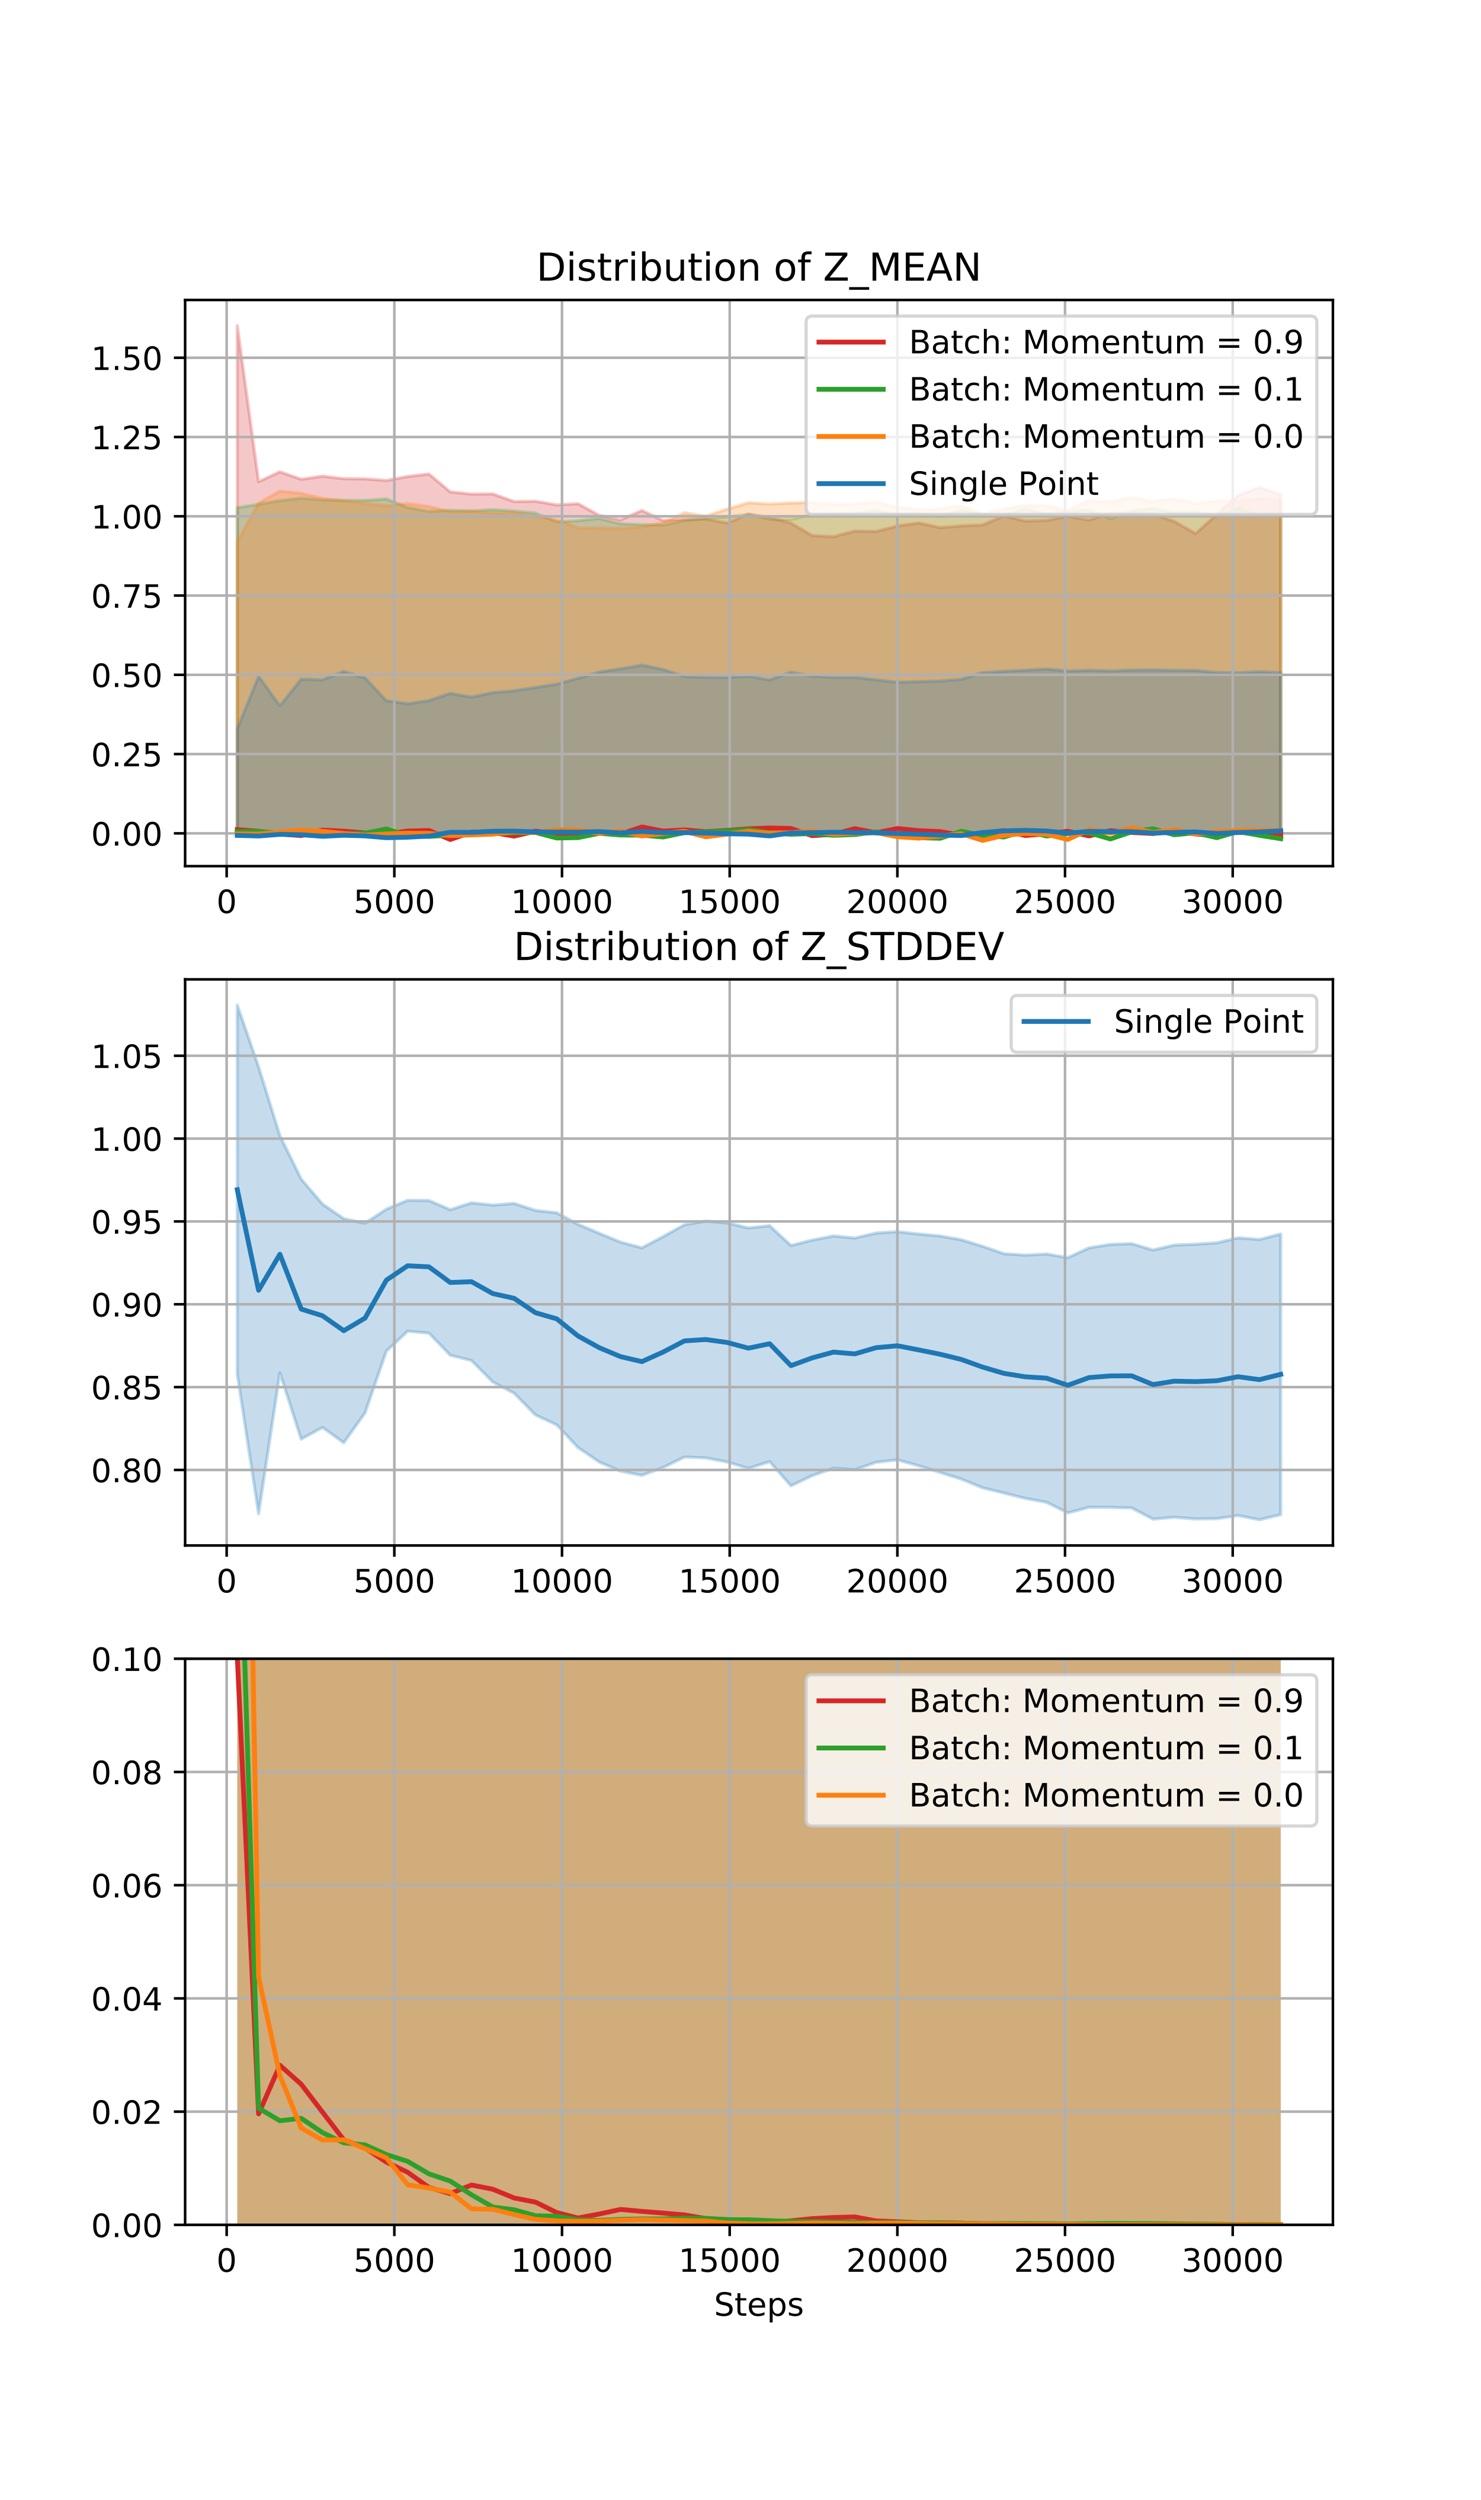 <?xml version="1.0" encoding="utf-8" standalone="no"?>
<!DOCTYPE svg PUBLIC "-//W3C//DTD SVG 1.1//EN"
  "http://www.w3.org/Graphics/SVG/1.1/DTD/svg11.dtd">
<!-- Created with matplotlib (https://matplotlib.org/) -->
<svg height="777.6pt" version="1.1" viewBox="0 0 460.8 777.6" width="460.8pt" xmlns="http://www.w3.org/2000/svg" xmlns:xlink="http://www.w3.org/1999/xlink">
 <defs>
  <style type="text/css">
*{stroke-linecap:butt;stroke-linejoin:round;white-space:pre;}
  </style>
 </defs>
 <g id="figure_1">
  <g id="patch_1">
   <path d="M 0 777.6 
L 460.8 777.6 
L 460.8 0 
L 0 0 
z
" style="fill:#ffffff;"/>
  </g>
  <g id="axes_1">
   <g id="patch_2">
    <path d="M 57.6 269.416 
L 414.72 269.416 
L 414.72 93.312 
L 57.6 93.312 
z
" style="fill:#ffffff;"/>
   </g>
   <g id="PolyCollection_1">
    <defs>
     <path d="M 73.833 -676.283 
L 73.833 -518.38 
L 80.458 -518.38 
L 87.084 -518.38 
L 93.71 -518.38 
L 100.335 -518.38 
L 106.961 -518.38 
L 113.586 -518.38 
L 120.212 -518.38 
L 126.838 -518.38 
L 133.463 -518.38 
L 140.089 -518.38 
L 146.714 -518.38 
L 153.34 -518.38 
L 159.966 -518.38 
L 166.591 -518.38 
L 173.217 -518.38 
L 179.842 -518.38 
L 186.468 -518.38 
L 193.094 -518.38 
L 199.719 -518.38 
L 206.345 -518.38 
L 212.97 -518.38 
L 219.596 -518.38 
L 226.222 -518.38 
L 232.847 -518.38 
L 239.473 -518.38 
L 246.098 -518.38 
L 252.724 -518.38 
L 259.35 -518.38 
L 265.975 -518.38 
L 272.601 -518.38 
L 279.226 -518.38 
L 285.852 -518.38 
L 292.478 -518.38 
L 299.103 -518.38 
L 305.729 -518.38 
L 312.354 -518.38 
L 318.98 -518.38 
L 325.606 -518.38 
L 332.231 -518.38 
L 338.857 -518.38 
L 345.482 -518.38 
L 352.108 -518.38 
L 358.734 -518.38 
L 365.359 -518.38 
L 371.985 -518.38 
L 378.61 -518.38 
L 385.236 -518.38 
L 391.862 -518.38 
L 398.487 -518.38 
L 398.487 -623.737 
L 398.487 -623.737 
L 391.862 -626.009 
L 385.236 -623.477 
L 378.61 -617.554 
L 371.985 -611.611 
L 365.359 -615.414 
L 358.734 -617.684 
L 352.108 -617.963 
L 345.482 -617.986 
L 338.857 -615.832 
L 332.231 -616.982 
L 325.606 -615.749 
L 318.98 -615.536 
L 312.354 -617.139 
L 305.729 -614.303 
L 299.103 -613.995 
L 292.478 -613.485 
L 285.852 -614.933 
L 279.226 -613.991 
L 272.601 -612.268 
L 265.975 -612.412 
L 259.35 -610.642 
L 252.724 -611.003 
L 246.098 -614.886 
L 239.473 -616.653 
L 232.847 -617.672 
L 226.222 -614.903 
L 219.596 -616.176 
L 212.97 -616.028 
L 206.345 -615.696 
L 199.719 -618.826 
L 193.094 -615.889 
L 186.468 -617.289 
L 179.842 -620.925 
L 173.217 -620.53 
L 166.591 -621.697 
L 159.966 -621.579 
L 153.34 -623.965 
L 146.714 -623.9 
L 140.089 -624.597 
L 133.463 -630.159 
L 126.838 -629.394 
L 120.212 -628.132 
L 113.586 -628.642 
L 106.961 -628.698 
L 100.335 -629.476 
L 93.71 -628.523 
L 87.084 -630.837 
L 80.458 -627.764 
L 73.833 -676.283 
z
" id="mc8e288a077" style="stroke:#d62728;stroke-opacity:0.25;"/>
    </defs>
    <g clip-path="url(#p834de27af4)">
     <use style="fill:#d62728;fill-opacity:0.25;stroke:#d62728;stroke-opacity:0.25;" x="0" xlink:href="#mc8e288a077" y="777.6"/>
    </g>
   </g>
   <g id="PolyCollection_2">
    <defs>
     <path d="M 73.833 -619.67 
L 73.833 -518.38 
L 80.458 -518.38 
L 87.084 -518.38 
L 93.71 -518.38 
L 100.335 -518.38 
L 106.961 -518.38 
L 113.586 -518.38 
L 120.212 -518.38 
L 126.838 -518.38 
L 133.463 -518.38 
L 140.089 -518.38 
L 146.714 -518.38 
L 153.34 -518.38 
L 159.966 -518.38 
L 166.591 -518.38 
L 173.217 -518.38 
L 179.842 -518.38 
L 186.468 -518.38 
L 193.094 -518.38 
L 199.719 -518.38 
L 206.345 -518.38 
L 212.97 -518.38 
L 219.596 -518.38 
L 226.222 -518.38 
L 232.847 -518.38 
L 239.473 -518.38 
L 246.098 -518.38 
L 252.724 -518.38 
L 259.35 -518.38 
L 265.975 -518.38 
L 272.601 -518.38 
L 279.226 -518.38 
L 285.852 -518.38 
L 292.478 -518.38 
L 299.103 -518.38 
L 305.729 -518.38 
L 312.354 -518.38 
L 318.98 -518.38 
L 325.606 -518.38 
L 332.231 -518.38 
L 338.857 -518.38 
L 345.482 -518.38 
L 352.108 -518.38 
L 358.734 -518.38 
L 365.359 -518.38 
L 371.985 -518.38 
L 378.61 -518.38 
L 385.236 -518.38 
L 391.862 -518.38 
L 398.487 -518.38 
L 398.487 -617.732 
L 398.487 -617.732 
L 391.862 -617.553 
L 385.236 -619.432 
L 378.61 -616.897 
L 371.985 -618.479 
L 365.359 -618.223 
L 358.734 -619.394 
L 352.108 -618.69 
L 345.482 -616.237 
L 338.857 -619.004 
L 332.231 -618.543 
L 325.606 -617.73 
L 318.98 -619.282 
L 312.354 -617.422 
L 305.729 -617.372 
L 299.103 -618.983 
L 292.478 -616.954 
L 285.852 -617.753 
L 279.226 -617.608 
L 272.601 -618.76 
L 265.975 -618.017 
L 259.35 -617.629 
L 252.724 -617.542 
L 246.098 -616.077 
L 239.473 -616.059 
L 232.847 -617.587 
L 226.222 -616.775 
L 219.596 -616.321 
L 212.97 -615.66 
L 206.345 -614.287 
L 199.719 -614.39 
L 193.094 -614.703 
L 186.468 -616.336 
L 179.842 -615.632 
L 173.217 -615.264 
L 166.591 -618.014 
L 159.966 -618.637 
L 153.34 -619.073 
L 146.714 -618.668 
L 140.089 -618.849 
L 133.463 -618.545 
L 126.838 -619.756 
L 120.212 -622.401 
L 113.586 -621.945 
L 106.961 -621.975 
L 100.335 -622.091 
L 93.71 -622.644 
L 87.084 -621.883 
L 80.458 -620.746 
L 73.833 -619.67 
z
" id="mf64678fdb0" style="stroke:#2ca02c;stroke-opacity:0.25;"/>
    </defs>
    <g clip-path="url(#p834de27af4)">
     <use style="fill:#2ca02c;fill-opacity:0.25;stroke:#2ca02c;stroke-opacity:0.25;" x="0" xlink:href="#mf64678fdb0" y="777.6"/>
    </g>
   </g>
   <g id="PolyCollection_3">
    <defs>
     <path d="M 73.833 -609.1 
L 73.833 -518.38 
L 80.458 -518.38 
L 87.084 -518.38 
L 93.71 -518.38 
L 100.335 -518.38 
L 106.961 -518.38 
L 113.586 -518.38 
L 120.212 -518.38 
L 126.838 -518.38 
L 133.463 -518.38 
L 140.089 -518.38 
L 146.714 -518.38 
L 153.34 -518.38 
L 159.966 -518.38 
L 166.591 -518.38 
L 173.217 -518.38 
L 179.842 -518.38 
L 186.468 -518.38 
L 193.094 -518.38 
L 199.719 -518.38 
L 206.345 -518.38 
L 212.97 -518.38 
L 219.596 -518.38 
L 226.222 -518.38 
L 232.847 -518.38 
L 239.473 -518.38 
L 246.098 -518.38 
L 252.724 -518.38 
L 259.35 -518.38 
L 265.975 -518.38 
L 272.601 -518.38 
L 279.226 -518.38 
L 285.852 -518.38 
L 292.478 -518.38 
L 299.103 -518.38 
L 305.729 -518.38 
L 312.354 -518.38 
L 318.98 -518.38 
L 325.606 -518.38 
L 332.231 -518.38 
L 338.857 -518.38 
L 345.482 -518.38 
L 352.108 -518.38 
L 358.734 -518.38 
L 365.359 -518.38 
L 371.985 -518.38 
L 378.61 -518.38 
L 385.236 -518.38 
L 391.862 -518.38 
L 398.487 -518.38 
L 398.487 -622.045 
L 398.487 -622.045 
L 391.862 -622.419 
L 385.236 -621.78 
L 378.61 -621.824 
L 371.985 -621.01 
L 365.359 -622.44 
L 358.734 -621.631 
L 352.108 -622.889 
L 345.482 -621.514 
L 338.857 -621.94 
L 332.231 -618.785 
L 325.606 -620.276 
L 318.98 -620.409 
L 312.354 -619.289 
L 305.729 -617.714 
L 299.103 -620.307 
L 292.478 -619.278 
L 285.852 -618.967 
L 279.226 -619.837 
L 272.601 -621.426 
L 265.975 -620.848 
L 259.35 -620.704 
L 252.724 -621.291 
L 246.098 -621.135 
L 239.473 -620.811 
L 232.847 -621.215 
L 226.222 -619.221 
L 219.596 -617.075 
L 212.97 -618.102 
L 206.345 -615.028 
L 199.719 -613.652 
L 193.094 -613.279 
L 186.468 -613.336 
L 179.842 -613.384 
L 173.217 -615.913 
L 166.591 -617.013 
L 159.966 -618.068 
L 153.34 -618.016 
L 146.714 -618.495 
L 140.089 -618.42 
L 133.463 -620.065 
L 126.838 -620.982 
L 120.212 -620.194 
L 113.586 -620.975 
L 106.961 -621.734 
L 100.335 -622.583 
L 93.71 -624.133 
L 87.084 -624.86 
L 80.458 -621.107 
L 73.833 -609.1 
z
" id="m35c3f71947" style="stroke:#ff7f0e;stroke-opacity:0.25;"/>
    </defs>
    <g clip-path="url(#p834de27af4)">
     <use style="fill:#ff7f0e;fill-opacity:0.25;stroke:#ff7f0e;stroke-opacity:0.25;" x="0" xlink:href="#m35c3f71947" y="777.6"/>
    </g>
   </g>
   <g id="PolyCollection_4">
    <defs>
     <path d="M 73.833 -551.006 
L 73.833 -518.38 
L 80.458 -518.38 
L 87.084 -518.38 
L 93.71 -518.38 
L 100.335 -518.38 
L 106.961 -518.38 
L 113.586 -518.38 
L 120.212 -518.38 
L 126.838 -518.38 
L 133.463 -518.38 
L 140.089 -518.38 
L 146.714 -518.38 
L 153.34 -518.38 
L 159.966 -518.38 
L 166.591 -518.38 
L 173.217 -518.38 
L 179.842 -518.38 
L 186.468 -518.38 
L 193.094 -518.38 
L 199.719 -518.38 
L 206.345 -518.38 
L 212.97 -518.38 
L 219.596 -518.38 
L 226.222 -518.38 
L 232.847 -518.38 
L 239.473 -518.38 
L 246.098 -518.38 
L 252.724 -518.38 
L 259.35 -518.38 
L 265.975 -518.38 
L 272.601 -518.38 
L 279.226 -518.38 
L 285.852 -518.38 
L 292.478 -518.38 
L 299.103 -518.38 
L 305.729 -518.38 
L 312.354 -518.38 
L 318.98 -518.38 
L 325.606 -518.38 
L 332.231 -518.38 
L 338.857 -518.38 
L 345.482 -518.38 
L 352.108 -518.38 
L 358.734 -518.38 
L 365.359 -518.38 
L 371.985 -518.38 
L 378.61 -518.38 
L 385.236 -518.38 
L 391.862 -518.38 
L 398.487 -518.38 
L 398.487 -568.357 
L 398.487 -568.357 
L 391.862 -568.669 
L 385.236 -568.338 
L 378.61 -568.411 
L 371.985 -569.059 
L 365.359 -569.077 
L 358.734 -569.222 
L 352.108 -569.165 
L 345.482 -568.881 
L 338.857 -569.098 
L 332.231 -568.863 
L 325.606 -569.509 
L 318.98 -569.127 
L 312.354 -568.77 
L 305.729 -568.392 
L 299.103 -566.309 
L 292.478 -565.768 
L 285.852 -565.571 
L 279.226 -565.388 
L 272.601 -566.155 
L 265.975 -566.904 
L 259.35 -566.927 
L 252.724 -567.318 
L 246.098 -568.507 
L 239.473 -566.1 
L 232.847 -567.294 
L 226.222 -566.878 
L 219.596 -566.931 
L 212.97 -567.192 
L 206.345 -569.367 
L 199.719 -570.728 
L 193.094 -569.567 
L 186.468 -568.558 
L 179.842 -566.607 
L 173.217 -564.778 
L 166.591 -563.774 
L 159.966 -562.733 
L 153.34 -562.157 
L 146.714 -560.777 
L 140.089 -561.909 
L 133.463 -559.701 
L 126.838 -558.695 
L 120.212 -559.634 
L 113.586 -566.735 
L 106.961 -568.747 
L 100.335 -566.134 
L 93.71 -566.35 
L 87.084 -558.044 
L 80.458 -567.249 
L 73.833 -551.006 
z
" id="m4a572d3be0" style="stroke:#1f77b4;stroke-opacity:0.25;"/>
    </defs>
    <g clip-path="url(#p834de27af4)">
     <use style="fill:#1f77b4;fill-opacity:0.25;stroke:#1f77b4;stroke-opacity:0.25;" x="0" xlink:href="#m4a572d3be0" y="777.6"/>
    </g>
   </g>
   <g id="matplotlib.axis_1">
    <g id="xtick_1">
     <g id="line2d_1">
      <path clip-path="url(#p834de27af4)" d="M 70.525 269.416 
L 70.525 93.312 
" style="fill:none;stroke:#b0b0b0;stroke-linecap:square;stroke-width:0.8;"/>
     </g>
     <g id="line2d_2">
      <defs>
       <path d="M 0 0 
L 0 3.5 
" id="m3661bd9ab6" style="stroke:#000000;stroke-width:0.8;"/>
      </defs>
      <g>
       <use style="stroke:#000000;stroke-width:0.8;" x="70.525" xlink:href="#m3661bd9ab6" y="269.416"/>
      </g>
     </g>
     <g id="text_1">
      <!-- 0 -->
      <defs>
       <path d="M 31.781 66.406 
Q 24.172 66.406 20.328 58.906 
Q 16.5 51.422 16.5 36.375 
Q 16.5 21.391 20.328 13.891 
Q 24.172 6.391 31.781 6.391 
Q 39.453 6.391 43.281 13.891 
Q 47.125 21.391 47.125 36.375 
Q 47.125 51.422 43.281 58.906 
Q 39.453 66.406 31.781 66.406 
z
M 31.781 74.219 
Q 44.047 74.219 50.516 64.516 
Q 56.984 54.828 56.984 36.375 
Q 56.984 17.969 50.516 8.266 
Q 44.047 -1.422 31.781 -1.422 
Q 19.531 -1.422 13.062 8.266 
Q 6.594 17.969 6.594 36.375 
Q 6.594 54.828 13.062 64.516 
Q 19.531 74.219 31.781 74.219 
z
" id="DejaVuSans-48"/>
      </defs>
      <g transform="translate(67.344 284.014)scale(0.1 -0.1)">
       <use xlink:href="#DejaVuSans-48"/>
      </g>
     </g>
    </g>
    <g id="xtick_2">
     <g id="line2d_3">
      <path clip-path="url(#p834de27af4)" d="M 122.695 269.416 
L 122.695 93.312 
" style="fill:none;stroke:#b0b0b0;stroke-linecap:square;stroke-width:0.8;"/>
     </g>
     <g id="line2d_4">
      <g>
       <use style="stroke:#000000;stroke-width:0.8;" x="122.695" xlink:href="#m3661bd9ab6" y="269.416"/>
      </g>
     </g>
     <g id="text_2">
      <!-- 5000 -->
      <defs>
       <path d="M 10.797 72.906 
L 49.516 72.906 
L 49.516 64.594 
L 19.828 64.594 
L 19.828 46.734 
Q 21.969 47.469 24.109 47.828 
Q 26.266 48.188 28.422 48.188 
Q 40.625 48.188 47.75 41.5 
Q 54.891 34.812 54.891 23.391 
Q 54.891 11.625 47.562 5.094 
Q 40.234 -1.422 26.906 -1.422 
Q 22.312 -1.422 17.547 -0.641 
Q 12.797 0.141 7.719 1.703 
L 7.719 11.625 
Q 12.109 9.234 16.797 8.062 
Q 21.484 6.891 26.703 6.891 
Q 35.156 6.891 40.078 11.328 
Q 45.016 15.766 45.016 23.391 
Q 45.016 31 40.078 35.438 
Q 35.156 39.891 26.703 39.891 
Q 22.75 39.891 18.812 39.016 
Q 14.891 38.141 10.797 36.281 
z
" id="DejaVuSans-53"/>
      </defs>
      <g transform="translate(109.97 284.014)scale(0.1 -0.1)">
       <use xlink:href="#DejaVuSans-53"/>
       <use x="63.623" xlink:href="#DejaVuSans-48"/>
       <use x="127.246" xlink:href="#DejaVuSans-48"/>
       <use x="190.869" xlink:href="#DejaVuSans-48"/>
      </g>
     </g>
    </g>
    <g id="xtick_3">
     <g id="line2d_5">
      <path clip-path="url(#p834de27af4)" d="M 174.865 269.416 
L 174.865 93.312 
" style="fill:none;stroke:#b0b0b0;stroke-linecap:square;stroke-width:0.8;"/>
     </g>
     <g id="line2d_6">
      <g>
       <use style="stroke:#000000;stroke-width:0.8;" x="174.865" xlink:href="#m3661bd9ab6" y="269.416"/>
      </g>
     </g>
     <g id="text_3">
      <!-- 10000 -->
      <defs>
       <path d="M 12.406 8.297 
L 28.516 8.297 
L 28.516 63.922 
L 10.984 60.406 
L 10.984 69.391 
L 28.422 72.906 
L 38.281 72.906 
L 38.281 8.297 
L 54.391 8.297 
L 54.391 0 
L 12.406 0 
z
" id="DejaVuSans-49"/>
      </defs>
      <g transform="translate(158.959 284.014)scale(0.1 -0.1)">
       <use xlink:href="#DejaVuSans-49"/>
       <use x="63.623" xlink:href="#DejaVuSans-48"/>
       <use x="127.246" xlink:href="#DejaVuSans-48"/>
       <use x="190.869" xlink:href="#DejaVuSans-48"/>
       <use x="254.492" xlink:href="#DejaVuSans-48"/>
      </g>
     </g>
    </g>
    <g id="xtick_4">
     <g id="line2d_7">
      <path clip-path="url(#p834de27af4)" d="M 227.035 269.416 
L 227.035 93.312 
" style="fill:none;stroke:#b0b0b0;stroke-linecap:square;stroke-width:0.8;"/>
     </g>
     <g id="line2d_8">
      <g>
       <use style="stroke:#000000;stroke-width:0.8;" x="227.035" xlink:href="#m3661bd9ab6" y="269.416"/>
      </g>
     </g>
     <g id="text_4">
      <!-- 15000 -->
      <g transform="translate(211.129 284.014)scale(0.1 -0.1)">
       <use xlink:href="#DejaVuSans-49"/>
       <use x="63.623" xlink:href="#DejaVuSans-53"/>
       <use x="127.246" xlink:href="#DejaVuSans-48"/>
       <use x="190.869" xlink:href="#DejaVuSans-48"/>
       <use x="254.492" xlink:href="#DejaVuSans-48"/>
      </g>
     </g>
    </g>
    <g id="xtick_5">
     <g id="line2d_9">
      <path clip-path="url(#p834de27af4)" d="M 279.206 269.416 
L 279.206 93.312 
" style="fill:none;stroke:#b0b0b0;stroke-linecap:square;stroke-width:0.8;"/>
     </g>
     <g id="line2d_10">
      <g>
       <use style="stroke:#000000;stroke-width:0.8;" x="279.206" xlink:href="#m3661bd9ab6" y="269.416"/>
      </g>
     </g>
     <g id="text_5">
      <!-- 20000 -->
      <defs>
       <path d="M 19.188 8.297 
L 53.609 8.297 
L 53.609 0 
L 7.328 0 
L 7.328 8.297 
Q 12.938 14.109 22.625 23.891 
Q 32.328 33.688 34.812 36.531 
Q 39.547 41.844 41.422 45.531 
Q 43.312 49.219 43.312 52.781 
Q 43.312 58.594 39.234 62.25 
Q 35.156 65.922 28.609 65.922 
Q 23.969 65.922 18.812 64.312 
Q 13.672 62.703 7.812 59.422 
L 7.812 69.391 
Q 13.766 71.781 18.938 73 
Q 24.125 74.219 28.422 74.219 
Q 39.75 74.219 46.484 68.547 
Q 53.219 62.891 53.219 53.422 
Q 53.219 48.922 51.531 44.891 
Q 49.859 40.875 45.406 35.406 
Q 44.188 33.984 37.641 27.219 
Q 31.109 20.453 19.188 8.297 
z
" id="DejaVuSans-50"/>
      </defs>
      <g transform="translate(263.299 284.014)scale(0.1 -0.1)">
       <use xlink:href="#DejaVuSans-50"/>
       <use x="63.623" xlink:href="#DejaVuSans-48"/>
       <use x="127.246" xlink:href="#DejaVuSans-48"/>
       <use x="190.869" xlink:href="#DejaVuSans-48"/>
       <use x="254.492" xlink:href="#DejaVuSans-48"/>
      </g>
     </g>
    </g>
    <g id="xtick_6">
     <g id="line2d_11">
      <path clip-path="url(#p834de27af4)" d="M 331.376 269.416 
L 331.376 93.312 
" style="fill:none;stroke:#b0b0b0;stroke-linecap:square;stroke-width:0.8;"/>
     </g>
     <g id="line2d_12">
      <g>
       <use style="stroke:#000000;stroke-width:0.8;" x="331.376" xlink:href="#m3661bd9ab6" y="269.416"/>
      </g>
     </g>
     <g id="text_6">
      <!-- 25000 -->
      <g transform="translate(315.469 284.014)scale(0.1 -0.1)">
       <use xlink:href="#DejaVuSans-50"/>
       <use x="63.623" xlink:href="#DejaVuSans-53"/>
       <use x="127.246" xlink:href="#DejaVuSans-48"/>
       <use x="190.869" xlink:href="#DejaVuSans-48"/>
       <use x="254.492" xlink:href="#DejaVuSans-48"/>
      </g>
     </g>
    </g>
    <g id="xtick_7">
     <g id="line2d_13">
      <path clip-path="url(#p834de27af4)" d="M 383.546 269.416 
L 383.546 93.312 
" style="fill:none;stroke:#b0b0b0;stroke-linecap:square;stroke-width:0.8;"/>
     </g>
     <g id="line2d_14">
      <g>
       <use style="stroke:#000000;stroke-width:0.8;" x="383.546" xlink:href="#m3661bd9ab6" y="269.416"/>
      </g>
     </g>
     <g id="text_7">
      <!-- 30000 -->
      <defs>
       <path d="M 40.578 39.312 
Q 47.656 37.797 51.625 33 
Q 55.609 28.219 55.609 21.188 
Q 55.609 10.406 48.188 4.484 
Q 40.766 -1.422 27.094 -1.422 
Q 22.516 -1.422 17.656 -0.516 
Q 12.797 0.391 7.625 2.203 
L 7.625 11.719 
Q 11.719 9.328 16.594 8.109 
Q 21.484 6.891 26.812 6.891 
Q 36.078 6.891 40.938 10.547 
Q 45.797 14.203 45.797 21.188 
Q 45.797 27.641 41.281 31.266 
Q 36.766 34.906 28.719 34.906 
L 20.219 34.906 
L 20.219 43.016 
L 29.109 43.016 
Q 36.375 43.016 40.234 45.922 
Q 44.094 48.828 44.094 54.297 
Q 44.094 59.906 40.109 62.906 
Q 36.141 65.922 28.719 65.922 
Q 24.656 65.922 20.016 65.031 
Q 15.375 64.156 9.812 62.312 
L 9.812 71.094 
Q 15.438 72.656 20.344 73.438 
Q 25.25 74.219 29.594 74.219 
Q 40.828 74.219 47.359 69.109 
Q 53.906 64.016 53.906 55.328 
Q 53.906 49.266 50.438 45.094 
Q 46.969 40.922 40.578 39.312 
z
" id="DejaVuSans-51"/>
      </defs>
      <g transform="translate(367.64 284.014)scale(0.1 -0.1)">
       <use xlink:href="#DejaVuSans-51"/>
       <use x="63.623" xlink:href="#DejaVuSans-48"/>
       <use x="127.246" xlink:href="#DejaVuSans-48"/>
       <use x="190.869" xlink:href="#DejaVuSans-48"/>
       <use x="254.492" xlink:href="#DejaVuSans-48"/>
      </g>
     </g>
    </g>
   </g>
   <g id="matplotlib.axis_2">
    <g id="ytick_1">
     <g id="line2d_15">
      <path clip-path="url(#p834de27af4)" d="M 57.6 259.22 
L 414.72 259.22 
" style="fill:none;stroke:#b0b0b0;stroke-linecap:square;stroke-width:0.8;"/>
     </g>
     <g id="line2d_16">
      <defs>
       <path d="M 0 0 
L -3.5 0 
" id="m3af1af4cf8" style="stroke:#000000;stroke-width:0.8;"/>
      </defs>
      <g>
       <use style="stroke:#000000;stroke-width:0.8;" x="57.6" xlink:href="#m3af1af4cf8" y="259.22"/>
      </g>
     </g>
     <g id="text_8">
      <!-- 0.00 -->
      <defs>
       <path d="M 10.688 12.406 
L 21 12.406 
L 21 0 
L 10.688 0 
z
" id="DejaVuSans-46"/>
      </defs>
      <g transform="translate(28.334 263.019)scale(0.1 -0.1)">
       <use xlink:href="#DejaVuSans-48"/>
       <use x="63.623" xlink:href="#DejaVuSans-46"/>
       <use x="95.41" xlink:href="#DejaVuSans-48"/>
       <use x="159.033" xlink:href="#DejaVuSans-48"/>
      </g>
     </g>
    </g>
    <g id="ytick_2">
     <g id="line2d_17">
      <path clip-path="url(#p834de27af4)" d="M 57.6 234.563 
L 414.72 234.563 
" style="fill:none;stroke:#b0b0b0;stroke-linecap:square;stroke-width:0.8;"/>
     </g>
     <g id="line2d_18">
      <g>
       <use style="stroke:#000000;stroke-width:0.8;" x="57.6" xlink:href="#m3af1af4cf8" y="234.563"/>
      </g>
     </g>
     <g id="text_9">
      <!-- 0.25 -->
      <g transform="translate(28.334 238.363)scale(0.1 -0.1)">
       <use xlink:href="#DejaVuSans-48"/>
       <use x="63.623" xlink:href="#DejaVuSans-46"/>
       <use x="95.41" xlink:href="#DejaVuSans-50"/>
       <use x="159.033" xlink:href="#DejaVuSans-53"/>
      </g>
     </g>
    </g>
    <g id="ytick_3">
     <g id="line2d_19">
      <path clip-path="url(#p834de27af4)" d="M 57.6 209.907 
L 414.72 209.907 
" style="fill:none;stroke:#b0b0b0;stroke-linecap:square;stroke-width:0.8;"/>
     </g>
     <g id="line2d_20">
      <g>
       <use style="stroke:#000000;stroke-width:0.8;" x="57.6" xlink:href="#m3af1af4cf8" y="209.907"/>
      </g>
     </g>
     <g id="text_10">
      <!-- 0.50 -->
      <g transform="translate(28.334 213.706)scale(0.1 -0.1)">
       <use xlink:href="#DejaVuSans-48"/>
       <use x="63.623" xlink:href="#DejaVuSans-46"/>
       <use x="95.41" xlink:href="#DejaVuSans-53"/>
       <use x="159.033" xlink:href="#DejaVuSans-48"/>
      </g>
     </g>
    </g>
    <g id="ytick_4">
     <g id="line2d_21">
      <path clip-path="url(#p834de27af4)" d="M 57.6 185.25 
L 414.72 185.25 
" style="fill:none;stroke:#b0b0b0;stroke-linecap:square;stroke-width:0.8;"/>
     </g>
     <g id="line2d_22">
      <g>
       <use style="stroke:#000000;stroke-width:0.8;" x="57.6" xlink:href="#m3af1af4cf8" y="185.25"/>
      </g>
     </g>
     <g id="text_11">
      <!-- 0.75 -->
      <defs>
       <path d="M 8.203 72.906 
L 55.078 72.906 
L 55.078 68.703 
L 28.609 0 
L 18.312 0 
L 43.219 64.594 
L 8.203 64.594 
z
" id="DejaVuSans-55"/>
      </defs>
      <g transform="translate(28.334 189.049)scale(0.1 -0.1)">
       <use xlink:href="#DejaVuSans-48"/>
       <use x="63.623" xlink:href="#DejaVuSans-46"/>
       <use x="95.41" xlink:href="#DejaVuSans-55"/>
       <use x="159.033" xlink:href="#DejaVuSans-53"/>
      </g>
     </g>
    </g>
    <g id="ytick_5">
     <g id="line2d_23">
      <path clip-path="url(#p834de27af4)" d="M 57.6 160.593 
L 414.72 160.593 
" style="fill:none;stroke:#b0b0b0;stroke-linecap:square;stroke-width:0.8;"/>
     </g>
     <g id="line2d_24">
      <g>
       <use style="stroke:#000000;stroke-width:0.8;" x="57.6" xlink:href="#m3af1af4cf8" y="160.593"/>
      </g>
     </g>
     <g id="text_12">
      <!-- 1.00 -->
      <g transform="translate(28.334 164.393)scale(0.1 -0.1)">
       <use xlink:href="#DejaVuSans-49"/>
       <use x="63.623" xlink:href="#DejaVuSans-46"/>
       <use x="95.41" xlink:href="#DejaVuSans-48"/>
       <use x="159.033" xlink:href="#DejaVuSans-48"/>
      </g>
     </g>
    </g>
    <g id="ytick_6">
     <g id="line2d_25">
      <path clip-path="url(#p834de27af4)" d="M 57.6 135.937 
L 414.72 135.937 
" style="fill:none;stroke:#b0b0b0;stroke-linecap:square;stroke-width:0.8;"/>
     </g>
     <g id="line2d_26">
      <g>
       <use style="stroke:#000000;stroke-width:0.8;" x="57.6" xlink:href="#m3af1af4cf8" y="135.937"/>
      </g>
     </g>
     <g id="text_13">
      <!-- 1.25 -->
      <g transform="translate(28.334 139.736)scale(0.1 -0.1)">
       <use xlink:href="#DejaVuSans-49"/>
       <use x="63.623" xlink:href="#DejaVuSans-46"/>
       <use x="95.41" xlink:href="#DejaVuSans-50"/>
       <use x="159.033" xlink:href="#DejaVuSans-53"/>
      </g>
     </g>
    </g>
    <g id="ytick_7">
     <g id="line2d_27">
      <path clip-path="url(#p834de27af4)" d="M 57.6 111.28 
L 414.72 111.28 
" style="fill:none;stroke:#b0b0b0;stroke-linecap:square;stroke-width:0.8;"/>
     </g>
     <g id="line2d_28">
      <g>
       <use style="stroke:#000000;stroke-width:0.8;" x="57.6" xlink:href="#m3af1af4cf8" y="111.28"/>
      </g>
     </g>
     <g id="text_14">
      <!-- 1.50 -->
      <g transform="translate(28.334 115.079)scale(0.1 -0.1)">
       <use xlink:href="#DejaVuSans-49"/>
       <use x="63.623" xlink:href="#DejaVuSans-46"/>
       <use x="95.41" xlink:href="#DejaVuSans-53"/>
       <use x="159.033" xlink:href="#DejaVuSans-48"/>
      </g>
     </g>
    </g>
   </g>
   <g id="line2d_29">
    <path clip-path="url(#p834de27af4)" d="M 73.833 258.056 
L 80.458 258.572 
L 87.084 259.421 
L 93.71 259.92 
L 100.335 258.213 
L 106.961 258.558 
L 113.586 259.094 
L 120.212 259.402 
L 126.838 258.512 
L 133.463 258.335 
L 140.089 261.128 
L 146.714 258.854 
L 153.34 258.967 
L 159.966 260.09 
L 166.591 258.535 
L 173.217 259.3 
L 179.842 259.603 
L 186.468 259.014 
L 193.094 259.44 
L 199.719 257.239 
L 206.345 258.519 
L 212.97 258.159 
L 219.596 258.701 
L 226.222 258.31 
L 232.847 257.807 
L 239.473 257.554 
L 246.098 257.708 
L 252.724 259.953 
L 259.35 259.497 
L 265.975 257.758 
L 272.601 259.048 
L 279.226 257.715 
L 285.852 258.388 
L 292.478 258.681 
L 299.103 259.766 
L 305.729 259.468 
L 312.354 258.357 
L 318.98 259.88 
L 325.606 259.397 
L 332.231 258.565 
L 338.857 260.019 
L 345.482 258.383 
L 352.108 258.93 
L 358.734 259.277 
L 365.359 258.546 
L 371.985 259.411 
L 378.61 259.942 
L 385.236 258.727 
L 391.862 259.614 
L 398.487 259.519 
" style="fill:none;stroke:#d62728;stroke-linecap:square;stroke-width:1.5;"/>
   </g>
   <g id="line2d_30">
    <path clip-path="url(#p834de27af4)" d="M 73.833 258.667 
L 80.458 258.614 
L 87.084 259.212 
L 93.71 258.683 
L 100.335 259.74 
L 106.961 259.448 
L 113.586 259.192 
L 120.212 257.865 
L 126.838 259.95 
L 133.463 260.171 
L 140.089 259.786 
L 146.714 259.413 
L 153.34 259.311 
L 159.966 259.039 
L 166.591 258.939 
L 173.217 260.66 
L 179.842 260.553 
L 186.468 259.198 
L 193.094 259.735 
L 199.719 259.788 
L 206.345 260.361 
L 212.97 258.989 
L 219.596 258.793 
L 226.222 258.484 
L 232.847 258.025 
L 239.473 259.029 
L 246.098 259.505 
L 252.724 259.289 
L 259.35 259.825 
L 265.975 259.579 
L 272.601 258.757 
L 279.226 260.164 
L 285.852 260.566 
L 292.478 260.752 
L 299.103 258.581 
L 305.729 259.857 
L 312.354 260.366 
L 318.98 258.381 
L 325.606 260.042 
L 332.231 259.288 
L 338.857 259.052 
L 345.482 260.968 
L 352.108 258.752 
L 358.734 257.802 
L 365.359 259.669 
L 371.985 259.032 
L 378.61 260.562 
L 385.236 258.628 
L 391.862 259.839 
L 398.487 260.883 
" style="fill:none;stroke:#2ca02c;stroke-linecap:square;stroke-width:1.5;"/>
   </g>
   <g id="line2d_31">
    <path clip-path="url(#p834de27af4)" d="M 73.833 259.416 
L 80.458 259.449 
L 87.084 258.862 
L 93.71 258.229 
L 100.335 258.588 
L 106.961 259.283 
L 113.586 259.783 
L 120.212 259.417 
L 126.838 259.164 
L 133.463 259.237 
L 140.089 259.915 
L 146.714 259.693 
L 153.34 259.466 
L 159.966 258.748 
L 166.591 258.924 
L 173.217 258.136 
L 179.842 258.156 
L 186.468 259.19 
L 193.094 258.482 
L 199.719 260.031 
L 206.345 259.253 
L 212.97 258.574 
L 219.596 260.297 
L 226.222 259.445 
L 232.847 258.584 
L 239.473 259.186 
L 246.098 259.041 
L 252.724 258.471 
L 259.35 259.507 
L 265.975 259.144 
L 272.601 258.998 
L 279.226 260.262 
L 285.852 260.71 
L 292.478 260.066 
L 299.103 259.332 
L 305.729 261.411 
L 312.354 259.841 
L 318.98 259.245 
L 325.606 259.512 
L 332.231 261.121 
L 338.857 258.008 
L 345.482 259.149 
L 352.108 257.529 
L 358.734 258.961 
L 365.359 258.071 
L 371.985 259.415 
L 378.61 258.683 
L 385.236 258.361 
L 391.862 258.293 
L 398.487 258.345 
" style="fill:none;stroke:#ff7f0e;stroke-linecap:square;stroke-width:1.5;"/>
   </g>
   <g id="line2d_32">
    <path clip-path="url(#p834de27af4)" d="M 73.833 259.859 
L 80.458 260.042 
L 87.084 259.536 
L 93.71 259.653 
L 100.335 260.143 
L 106.961 259.816 
L 113.586 260.007 
L 120.212 260.582 
L 126.838 260.424 
L 133.463 260.067 
L 140.089 258.887 
L 146.714 258.91 
L 153.34 258.567 
L 159.966 258.53 
L 166.591 258.772 
L 173.217 258.808 
L 179.842 258.838 
L 186.468 258.681 
L 193.094 259.074 
L 199.719 258.633 
L 206.345 259.002 
L 212.97 258.987 
L 219.596 259.126 
L 226.222 259.348 
L 232.847 259.469 
L 239.473 260.022 
L 246.098 259.107 
L 252.724 259.014 
L 259.35 258.862 
L 265.975 258.965 
L 272.601 259.042 
L 279.226 259.275 
L 285.852 259.486 
L 292.478 259.751 
L 299.103 259.901 
L 305.729 258.96 
L 312.354 258.447 
L 318.98 258.302 
L 325.606 258.484 
L 332.231 259.151 
L 338.857 258.612 
L 345.482 258.716 
L 352.108 258.689 
L 358.734 259.136 
L 365.359 258.917 
L 371.985 258.778 
L 378.61 259.254 
L 385.236 258.951 
L 391.862 258.779 
L 398.487 258.451 
" style="fill:none;stroke:#1f77b4;stroke-linecap:square;stroke-width:1.5;"/>
   </g>
   <g id="patch_3">
    <path d="M 57.6 269.416 
L 57.6 93.312 
" style="fill:none;stroke:#000000;stroke-linecap:square;stroke-linejoin:miter;stroke-width:0.8;"/>
   </g>
   <g id="patch_4">
    <path d="M 414.72 269.416 
L 414.72 93.312 
" style="fill:none;stroke:#000000;stroke-linecap:square;stroke-linejoin:miter;stroke-width:0.8;"/>
   </g>
   <g id="patch_5">
    <path d="M 57.6 269.416 
L 414.72 269.416 
" style="fill:none;stroke:#000000;stroke-linecap:square;stroke-linejoin:miter;stroke-width:0.8;"/>
   </g>
   <g id="patch_6">
    <path d="M 57.6 93.312 
L 414.72 93.312 
" style="fill:none;stroke:#000000;stroke-linecap:square;stroke-linejoin:miter;stroke-width:0.8;"/>
   </g>
   <g id="text_15">
    <!-- Distribution of Z_MEAN -->
    <defs>
     <path d="M 19.672 64.797 
L 19.672 8.109 
L 31.594 8.109 
Q 46.688 8.109 53.688 14.938 
Q 60.688 21.781 60.688 36.531 
Q 60.688 51.172 53.688 57.984 
Q 46.688 64.797 31.594 64.797 
z
M 9.812 72.906 
L 30.078 72.906 
Q 51.266 72.906 61.172 64.094 
Q 71.094 55.281 71.094 36.531 
Q 71.094 17.672 61.125 8.828 
Q 51.172 0 30.078 0 
L 9.812 0 
z
" id="DejaVuSans-68"/>
     <path d="M 9.422 54.688 
L 18.406 54.688 
L 18.406 0 
L 9.422 0 
z
M 9.422 75.984 
L 18.406 75.984 
L 18.406 64.594 
L 9.422 64.594 
z
" id="DejaVuSans-105"/>
     <path d="M 44.281 53.078 
L 44.281 44.578 
Q 40.484 46.531 36.375 47.5 
Q 32.281 48.484 27.875 48.484 
Q 21.188 48.484 17.844 46.438 
Q 14.5 44.391 14.5 40.281 
Q 14.5 37.156 16.891 35.375 
Q 19.281 33.594 26.516 31.984 
L 29.594 31.297 
Q 39.156 29.25 43.188 25.516 
Q 47.219 21.781 47.219 15.094 
Q 47.219 7.469 41.188 3.016 
Q 35.156 -1.422 24.609 -1.422 
Q 20.219 -1.422 15.453 -0.562 
Q 10.688 0.297 5.422 2 
L 5.422 11.281 
Q 10.406 8.688 15.234 7.391 
Q 20.062 6.109 24.812 6.109 
Q 31.156 6.109 34.562 8.281 
Q 37.984 10.453 37.984 14.406 
Q 37.984 18.062 35.516 20.016 
Q 33.062 21.969 24.703 23.781 
L 21.578 24.516 
Q 13.234 26.266 9.516 29.906 
Q 5.812 33.547 5.812 39.891 
Q 5.812 47.609 11.281 51.797 
Q 16.75 56 26.812 56 
Q 31.781 56 36.172 55.266 
Q 40.578 54.547 44.281 53.078 
z
" id="DejaVuSans-115"/>
     <path d="M 18.312 70.219 
L 18.312 54.688 
L 36.812 54.688 
L 36.812 47.703 
L 18.312 47.703 
L 18.312 18.016 
Q 18.312 11.328 20.141 9.422 
Q 21.969 7.516 27.594 7.516 
L 36.812 7.516 
L 36.812 0 
L 27.594 0 
Q 17.188 0 13.234 3.875 
Q 9.281 7.766 9.281 18.016 
L 9.281 47.703 
L 2.688 47.703 
L 2.688 54.688 
L 9.281 54.688 
L 9.281 70.219 
z
" id="DejaVuSans-116"/>
     <path d="M 41.109 46.297 
Q 39.594 47.172 37.812 47.578 
Q 36.031 48 33.891 48 
Q 26.266 48 22.188 43.047 
Q 18.109 38.094 18.109 28.812 
L 18.109 0 
L 9.078 0 
L 9.078 54.688 
L 18.109 54.688 
L 18.109 46.188 
Q 20.953 51.172 25.484 53.578 
Q 30.031 56 36.531 56 
Q 37.453 56 38.578 55.875 
Q 39.703 55.766 41.062 55.516 
z
" id="DejaVuSans-114"/>
     <path d="M 48.688 27.297 
Q 48.688 37.203 44.609 42.844 
Q 40.531 48.484 33.406 48.484 
Q 26.266 48.484 22.188 42.844 
Q 18.109 37.203 18.109 27.297 
Q 18.109 17.391 22.188 11.75 
Q 26.266 6.109 33.406 6.109 
Q 40.531 6.109 44.609 11.75 
Q 48.688 17.391 48.688 27.297 
z
M 18.109 46.391 
Q 20.953 51.266 25.266 53.625 
Q 29.594 56 35.594 56 
Q 45.562 56 51.781 48.094 
Q 58.016 40.188 58.016 27.297 
Q 58.016 14.406 51.781 6.484 
Q 45.562 -1.422 35.594 -1.422 
Q 29.594 -1.422 25.266 0.953 
Q 20.953 3.328 18.109 8.203 
L 18.109 0 
L 9.078 0 
L 9.078 75.984 
L 18.109 75.984 
z
" id="DejaVuSans-98"/>
     <path d="M 8.5 21.578 
L 8.5 54.688 
L 17.484 54.688 
L 17.484 21.922 
Q 17.484 14.156 20.5 10.266 
Q 23.531 6.391 29.594 6.391 
Q 36.859 6.391 41.078 11.031 
Q 45.312 15.672 45.312 23.688 
L 45.312 54.688 
L 54.297 54.688 
L 54.297 0 
L 45.312 0 
L 45.312 8.406 
Q 42.047 3.422 37.719 1 
Q 33.406 -1.422 27.688 -1.422 
Q 18.266 -1.422 13.375 4.438 
Q 8.5 10.297 8.5 21.578 
z
M 31.109 56 
z
" id="DejaVuSans-117"/>
     <path d="M 30.609 48.391 
Q 23.391 48.391 19.188 42.75 
Q 14.984 37.109 14.984 27.297 
Q 14.984 17.484 19.156 11.844 
Q 23.344 6.203 30.609 6.203 
Q 37.797 6.203 41.984 11.859 
Q 46.188 17.531 46.188 27.297 
Q 46.188 37.016 41.984 42.703 
Q 37.797 48.391 30.609 48.391 
z
M 30.609 56 
Q 42.328 56 49.016 48.375 
Q 55.719 40.766 55.719 27.297 
Q 55.719 13.875 49.016 6.219 
Q 42.328 -1.422 30.609 -1.422 
Q 18.844 -1.422 12.172 6.219 
Q 5.516 13.875 5.516 27.297 
Q 5.516 40.766 12.172 48.375 
Q 18.844 56 30.609 56 
z
" id="DejaVuSans-111"/>
     <path d="M 54.891 33.016 
L 54.891 0 
L 45.906 0 
L 45.906 32.719 
Q 45.906 40.484 42.875 44.328 
Q 39.844 48.188 33.797 48.188 
Q 26.516 48.188 22.312 43.547 
Q 18.109 38.922 18.109 30.906 
L 18.109 0 
L 9.078 0 
L 9.078 54.688 
L 18.109 54.688 
L 18.109 46.188 
Q 21.344 51.125 25.703 53.562 
Q 30.078 56 35.797 56 
Q 45.219 56 50.047 50.172 
Q 54.891 44.344 54.891 33.016 
z
" id="DejaVuSans-110"/>
     <path id="DejaVuSans-32"/>
     <path d="M 37.109 75.984 
L 37.109 68.5 
L 28.516 68.5 
Q 23.688 68.5 21.797 66.547 
Q 19.922 64.594 19.922 59.516 
L 19.922 54.688 
L 34.719 54.688 
L 34.719 47.703 
L 19.922 47.703 
L 19.922 0 
L 10.891 0 
L 10.891 47.703 
L 2.297 47.703 
L 2.297 54.688 
L 10.891 54.688 
L 10.891 58.5 
Q 10.891 67.625 15.141 71.797 
Q 19.391 75.984 28.609 75.984 
z
" id="DejaVuSans-102"/>
     <path d="M 5.609 72.906 
L 62.891 72.906 
L 62.891 65.375 
L 16.797 8.297 
L 64.016 8.297 
L 64.016 0 
L 4.5 0 
L 4.5 7.516 
L 50.594 64.594 
L 5.609 64.594 
z
" id="DejaVuSans-90"/>
     <path d="M 50.984 -16.609 
L 50.984 -23.578 
L -0.984 -23.578 
L -0.984 -16.609 
z
" id="DejaVuSans-95"/>
     <path d="M 9.812 72.906 
L 24.516 72.906 
L 43.109 23.297 
L 61.812 72.906 
L 76.516 72.906 
L 76.516 0 
L 66.891 0 
L 66.891 64.016 
L 48.094 14.016 
L 38.188 14.016 
L 19.391 64.016 
L 19.391 0 
L 9.812 0 
z
" id="DejaVuSans-77"/>
     <path d="M 9.812 72.906 
L 55.906 72.906 
L 55.906 64.594 
L 19.672 64.594 
L 19.672 43.016 
L 54.391 43.016 
L 54.391 34.719 
L 19.672 34.719 
L 19.672 8.297 
L 56.781 8.297 
L 56.781 0 
L 9.812 0 
z
" id="DejaVuSans-69"/>
     <path d="M 34.188 63.188 
L 20.797 26.906 
L 47.609 26.906 
z
M 28.609 72.906 
L 39.797 72.906 
L 67.578 0 
L 57.328 0 
L 50.688 18.703 
L 17.828 18.703 
L 11.188 0 
L 0.781 0 
z
" id="DejaVuSans-65"/>
     <path d="M 9.812 72.906 
L 23.094 72.906 
L 55.422 11.922 
L 55.422 72.906 
L 64.984 72.906 
L 64.984 0 
L 51.703 0 
L 19.391 60.984 
L 19.391 0 
L 9.812 0 
z
" id="DejaVuSans-78"/>
    </defs>
    <g transform="translate(166.889 87.312)scale(0.12 -0.12)">
     <use xlink:href="#DejaVuSans-68"/>
     <use x="77.002" xlink:href="#DejaVuSans-105"/>
     <use x="104.785" xlink:href="#DejaVuSans-115"/>
     <use x="156.885" xlink:href="#DejaVuSans-116"/>
     <use x="196.094" xlink:href="#DejaVuSans-114"/>
     <use x="237.207" xlink:href="#DejaVuSans-105"/>
     <use x="264.99" xlink:href="#DejaVuSans-98"/>
     <use x="328.467" xlink:href="#DejaVuSans-117"/>
     <use x="391.846" xlink:href="#DejaVuSans-116"/>
     <use x="431.055" xlink:href="#DejaVuSans-105"/>
     <use x="458.838" xlink:href="#DejaVuSans-111"/>
     <use x="520.02" xlink:href="#DejaVuSans-110"/>
     <use x="583.398" xlink:href="#DejaVuSans-32"/>
     <use x="615.186" xlink:href="#DejaVuSans-111"/>
     <use x="676.367" xlink:href="#DejaVuSans-102"/>
     <use x="711.572" xlink:href="#DejaVuSans-32"/>
     <use x="743.359" xlink:href="#DejaVuSans-90"/>
     <use x="811.865" xlink:href="#DejaVuSans-95"/>
     <use x="861.865" xlink:href="#DejaVuSans-77"/>
     <use x="948.145" xlink:href="#DejaVuSans-69"/>
     <use x="1011.328" xlink:href="#DejaVuSans-65"/>
     <use x="1079.736" xlink:href="#DejaVuSans-78"/>
    </g>
   </g>
   <g id="legend_1">
    <g id="patch_7">
     <path d="M 252.812 160.024 
L 407.72 160.024 
Q 409.72 160.024 409.72 158.024 
L 409.72 100.312 
Q 409.72 98.312 407.72 98.312 
L 252.812 98.312 
Q 250.812 98.312 250.812 100.312 
L 250.812 158.024 
Q 250.812 160.024 252.812 160.024 
z
" style="fill:#ffffff;opacity:0.8;stroke:#cccccc;stroke-linejoin:miter;"/>
    </g>
    <g id="line2d_33">
     <path d="M 254.812 106.41 
L 274.812 106.41 
" style="fill:none;stroke:#d62728;stroke-linecap:square;stroke-width:1.5;"/>
    </g>
    <g id="line2d_34"/>
    <g id="text_16">
     <!-- Batch: Momentum = 0.9 -->
     <defs>
      <path d="M 19.672 34.812 
L 19.672 8.109 
L 35.5 8.109 
Q 43.453 8.109 47.281 11.406 
Q 51.125 14.703 51.125 21.484 
Q 51.125 28.328 47.281 31.562 
Q 43.453 34.812 35.5 34.812 
z
M 19.672 64.797 
L 19.672 42.828 
L 34.281 42.828 
Q 41.5 42.828 45.031 45.531 
Q 48.578 48.25 48.578 53.812 
Q 48.578 59.328 45.031 62.062 
Q 41.5 64.797 34.281 64.797 
z
M 9.812 72.906 
L 35.016 72.906 
Q 46.297 72.906 52.391 68.219 
Q 58.5 63.531 58.5 54.891 
Q 58.5 48.188 55.375 44.234 
Q 52.25 40.281 46.188 39.312 
Q 53.469 37.75 57.5 32.781 
Q 61.531 27.828 61.531 20.406 
Q 61.531 10.641 54.891 5.312 
Q 48.25 0 35.984 0 
L 9.812 0 
z
" id="DejaVuSans-66"/>
      <path d="M 34.281 27.484 
Q 23.391 27.484 19.188 25 
Q 14.984 22.516 14.984 16.5 
Q 14.984 11.719 18.141 8.906 
Q 21.297 6.109 26.703 6.109 
Q 34.188 6.109 38.703 11.406 
Q 43.219 16.703 43.219 25.484 
L 43.219 27.484 
z
M 52.203 31.203 
L 52.203 0 
L 43.219 0 
L 43.219 8.297 
Q 40.141 3.328 35.547 0.953 
Q 30.953 -1.422 24.312 -1.422 
Q 15.922 -1.422 10.953 3.297 
Q 6 8.016 6 15.922 
Q 6 25.141 12.172 29.828 
Q 18.359 34.516 30.609 34.516 
L 43.219 34.516 
L 43.219 35.406 
Q 43.219 41.609 39.141 45 
Q 35.062 48.391 27.688 48.391 
Q 23 48.391 18.547 47.266 
Q 14.109 46.141 10.016 43.891 
L 10.016 52.203 
Q 14.938 54.109 19.578 55.047 
Q 24.219 56 28.609 56 
Q 40.484 56 46.344 49.844 
Q 52.203 43.703 52.203 31.203 
z
" id="DejaVuSans-97"/>
      <path d="M 48.781 52.594 
L 48.781 44.188 
Q 44.969 46.297 41.141 47.344 
Q 37.312 48.391 33.406 48.391 
Q 24.656 48.391 19.812 42.844 
Q 14.984 37.312 14.984 27.297 
Q 14.984 17.281 19.812 11.734 
Q 24.656 6.203 33.406 6.203 
Q 37.312 6.203 41.141 7.25 
Q 44.969 8.297 48.781 10.406 
L 48.781 2.094 
Q 45.016 0.344 40.984 -0.531 
Q 36.969 -1.422 32.422 -1.422 
Q 20.062 -1.422 12.781 6.344 
Q 5.516 14.109 5.516 27.297 
Q 5.516 40.672 12.859 48.328 
Q 20.219 56 33.016 56 
Q 37.156 56 41.109 55.141 
Q 45.062 54.297 48.781 52.594 
z
" id="DejaVuSans-99"/>
      <path d="M 54.891 33.016 
L 54.891 0 
L 45.906 0 
L 45.906 32.719 
Q 45.906 40.484 42.875 44.328 
Q 39.844 48.188 33.797 48.188 
Q 26.516 48.188 22.312 43.547 
Q 18.109 38.922 18.109 30.906 
L 18.109 0 
L 9.078 0 
L 9.078 75.984 
L 18.109 75.984 
L 18.109 46.188 
Q 21.344 51.125 25.703 53.562 
Q 30.078 56 35.797 56 
Q 45.219 56 50.047 50.172 
Q 54.891 44.344 54.891 33.016 
z
" id="DejaVuSans-104"/>
      <path d="M 11.719 12.406 
L 22.016 12.406 
L 22.016 0 
L 11.719 0 
z
M 11.719 51.703 
L 22.016 51.703 
L 22.016 39.312 
L 11.719 39.312 
z
" id="DejaVuSans-58"/>
      <path d="M 52 44.188 
Q 55.375 50.25 60.062 53.125 
Q 64.75 56 71.094 56 
Q 79.641 56 84.281 50.016 
Q 88.922 44.047 88.922 33.016 
L 88.922 0 
L 79.891 0 
L 79.891 32.719 
Q 79.891 40.578 77.094 44.375 
Q 74.312 48.188 68.609 48.188 
Q 61.625 48.188 57.562 43.547 
Q 53.516 38.922 53.516 30.906 
L 53.516 0 
L 44.484 0 
L 44.484 32.719 
Q 44.484 40.625 41.703 44.406 
Q 38.922 48.188 33.109 48.188 
Q 26.219 48.188 22.156 43.531 
Q 18.109 38.875 18.109 30.906 
L 18.109 0 
L 9.078 0 
L 9.078 54.688 
L 18.109 54.688 
L 18.109 46.188 
Q 21.188 51.219 25.484 53.609 
Q 29.781 56 35.688 56 
Q 41.656 56 45.828 52.969 
Q 50 49.953 52 44.188 
z
" id="DejaVuSans-109"/>
      <path d="M 56.203 29.594 
L 56.203 25.203 
L 14.891 25.203 
Q 15.484 15.922 20.484 11.062 
Q 25.484 6.203 34.422 6.203 
Q 39.594 6.203 44.453 7.469 
Q 49.312 8.734 54.109 11.281 
L 54.109 2.781 
Q 49.266 0.734 44.188 -0.344 
Q 39.109 -1.422 33.891 -1.422 
Q 20.797 -1.422 13.156 6.188 
Q 5.516 13.812 5.516 26.812 
Q 5.516 40.234 12.766 48.109 
Q 20.016 56 32.328 56 
Q 43.359 56 49.781 48.891 
Q 56.203 41.797 56.203 29.594 
z
M 47.219 32.234 
Q 47.125 39.594 43.094 43.984 
Q 39.062 48.391 32.422 48.391 
Q 24.906 48.391 20.391 44.141 
Q 15.875 39.891 15.188 32.172 
z
" id="DejaVuSans-101"/>
      <path d="M 10.594 45.406 
L 73.188 45.406 
L 73.188 37.203 
L 10.594 37.203 
z
M 10.594 25.484 
L 73.188 25.484 
L 73.188 17.188 
L 10.594 17.188 
z
" id="DejaVuSans-61"/>
      <path d="M 10.984 1.516 
L 10.984 10.5 
Q 14.703 8.734 18.5 7.812 
Q 22.312 6.891 25.984 6.891 
Q 35.75 6.891 40.891 13.453 
Q 46.047 20.016 46.781 33.406 
Q 43.953 29.203 39.594 26.953 
Q 35.25 24.703 29.984 24.703 
Q 19.047 24.703 12.672 31.312 
Q 6.297 37.938 6.297 49.422 
Q 6.297 60.641 12.938 67.422 
Q 19.578 74.219 30.609 74.219 
Q 43.266 74.219 49.922 64.516 
Q 56.594 54.828 56.594 36.375 
Q 56.594 19.141 48.406 8.859 
Q 40.234 -1.422 26.422 -1.422 
Q 22.703 -1.422 18.891 -0.688 
Q 15.094 0.047 10.984 1.516 
z
M 30.609 32.422 
Q 37.25 32.422 41.125 36.953 
Q 45.016 41.5 45.016 49.422 
Q 45.016 57.281 41.125 61.844 
Q 37.25 66.406 30.609 66.406 
Q 23.969 66.406 20.094 61.844 
Q 16.219 57.281 16.219 49.422 
Q 16.219 41.5 20.094 36.953 
Q 23.969 32.422 30.609 32.422 
z
" id="DejaVuSans-57"/>
     </defs>
     <g transform="translate(282.812 109.91)scale(0.1 -0.1)">
      <use xlink:href="#DejaVuSans-66"/>
      <use x="68.604" xlink:href="#DejaVuSans-97"/>
      <use x="129.883" xlink:href="#DejaVuSans-116"/>
      <use x="169.092" xlink:href="#DejaVuSans-99"/>
      <use x="224.072" xlink:href="#DejaVuSans-104"/>
      <use x="287.451" xlink:href="#DejaVuSans-58"/>
      <use x="321.143" xlink:href="#DejaVuSans-32"/>
      <use x="352.93" xlink:href="#DejaVuSans-77"/>
      <use x="439.209" xlink:href="#DejaVuSans-111"/>
      <use x="500.391" xlink:href="#DejaVuSans-109"/>
      <use x="597.803" xlink:href="#DejaVuSans-101"/>
      <use x="659.326" xlink:href="#DejaVuSans-110"/>
      <use x="722.705" xlink:href="#DejaVuSans-116"/>
      <use x="761.914" xlink:href="#DejaVuSans-117"/>
      <use x="825.293" xlink:href="#DejaVuSans-109"/>
      <use x="922.705" xlink:href="#DejaVuSans-32"/>
      <use x="954.492" xlink:href="#DejaVuSans-61"/>
      <use x="1038.281" xlink:href="#DejaVuSans-32"/>
      <use x="1070.068" xlink:href="#DejaVuSans-48"/>
      <use x="1133.691" xlink:href="#DejaVuSans-46"/>
      <use x="1165.479" xlink:href="#DejaVuSans-57"/>
     </g>
    </g>
    <g id="line2d_35">
     <path d="M 254.812 121.089 
L 274.812 121.089 
" style="fill:none;stroke:#2ca02c;stroke-linecap:square;stroke-width:1.5;"/>
    </g>
    <g id="line2d_36"/>
    <g id="text_17">
     <!-- Batch: Momentum = 0.1 -->
     <g transform="translate(282.812 124.589)scale(0.1 -0.1)">
      <use xlink:href="#DejaVuSans-66"/>
      <use x="68.604" xlink:href="#DejaVuSans-97"/>
      <use x="129.883" xlink:href="#DejaVuSans-116"/>
      <use x="169.092" xlink:href="#DejaVuSans-99"/>
      <use x="224.072" xlink:href="#DejaVuSans-104"/>
      <use x="287.451" xlink:href="#DejaVuSans-58"/>
      <use x="321.143" xlink:href="#DejaVuSans-32"/>
      <use x="352.93" xlink:href="#DejaVuSans-77"/>
      <use x="439.209" xlink:href="#DejaVuSans-111"/>
      <use x="500.391" xlink:href="#DejaVuSans-109"/>
      <use x="597.803" xlink:href="#DejaVuSans-101"/>
      <use x="659.326" xlink:href="#DejaVuSans-110"/>
      <use x="722.705" xlink:href="#DejaVuSans-116"/>
      <use x="761.914" xlink:href="#DejaVuSans-117"/>
      <use x="825.293" xlink:href="#DejaVuSans-109"/>
      <use x="922.705" xlink:href="#DejaVuSans-32"/>
      <use x="954.492" xlink:href="#DejaVuSans-61"/>
      <use x="1038.281" xlink:href="#DejaVuSans-32"/>
      <use x="1070.068" xlink:href="#DejaVuSans-48"/>
      <use x="1133.691" xlink:href="#DejaVuSans-46"/>
      <use x="1165.479" xlink:href="#DejaVuSans-49"/>
     </g>
    </g>
    <g id="line2d_37">
     <path d="M 254.812 135.767 
L 274.812 135.767 
" style="fill:none;stroke:#ff7f0e;stroke-linecap:square;stroke-width:1.5;"/>
    </g>
    <g id="line2d_38"/>
    <g id="text_18">
     <!-- Batch: Momentum = 0.0 -->
     <g transform="translate(282.812 139.267)scale(0.1 -0.1)">
      <use xlink:href="#DejaVuSans-66"/>
      <use x="68.604" xlink:href="#DejaVuSans-97"/>
      <use x="129.883" xlink:href="#DejaVuSans-116"/>
      <use x="169.092" xlink:href="#DejaVuSans-99"/>
      <use x="224.072" xlink:href="#DejaVuSans-104"/>
      <use x="287.451" xlink:href="#DejaVuSans-58"/>
      <use x="321.143" xlink:href="#DejaVuSans-32"/>
      <use x="352.93" xlink:href="#DejaVuSans-77"/>
      <use x="439.209" xlink:href="#DejaVuSans-111"/>
      <use x="500.391" xlink:href="#DejaVuSans-109"/>
      <use x="597.803" xlink:href="#DejaVuSans-101"/>
      <use x="659.326" xlink:href="#DejaVuSans-110"/>
      <use x="722.705" xlink:href="#DejaVuSans-116"/>
      <use x="761.914" xlink:href="#DejaVuSans-117"/>
      <use x="825.293" xlink:href="#DejaVuSans-109"/>
      <use x="922.705" xlink:href="#DejaVuSans-32"/>
      <use x="954.492" xlink:href="#DejaVuSans-61"/>
      <use x="1038.281" xlink:href="#DejaVuSans-32"/>
      <use x="1070.068" xlink:href="#DejaVuSans-48"/>
      <use x="1133.691" xlink:href="#DejaVuSans-46"/>
      <use x="1165.479" xlink:href="#DejaVuSans-48"/>
     </g>
    </g>
    <g id="line2d_39">
     <path d="M 254.812 150.445 
L 274.812 150.445 
" style="fill:none;stroke:#1f77b4;stroke-linecap:square;stroke-width:1.5;"/>
    </g>
    <g id="line2d_40"/>
    <g id="text_19">
     <!-- Single Point -->
     <defs>
      <path d="M 53.516 70.516 
L 53.516 60.891 
Q 47.906 63.578 42.922 64.891 
Q 37.938 66.219 33.297 66.219 
Q 25.25 66.219 20.875 63.094 
Q 16.5 59.969 16.5 54.203 
Q 16.5 49.359 19.406 46.891 
Q 22.312 44.438 30.422 42.922 
L 36.375 41.703 
Q 47.406 39.594 52.656 34.297 
Q 57.906 29 57.906 20.125 
Q 57.906 9.516 50.797 4.047 
Q 43.703 -1.422 29.984 -1.422 
Q 24.812 -1.422 18.969 -0.25 
Q 13.141 0.922 6.891 3.219 
L 6.891 13.375 
Q 12.891 10.016 18.656 8.297 
Q 24.422 6.594 29.984 6.594 
Q 38.422 6.594 43.016 9.906 
Q 47.609 13.234 47.609 19.391 
Q 47.609 24.75 44.312 27.781 
Q 41.016 30.812 33.5 32.328 
L 27.484 33.5 
Q 16.453 35.688 11.516 40.375 
Q 6.594 45.062 6.594 53.422 
Q 6.594 63.094 13.406 68.656 
Q 20.219 74.219 32.172 74.219 
Q 37.312 74.219 42.625 73.281 
Q 47.953 72.359 53.516 70.516 
z
" id="DejaVuSans-83"/>
      <path d="M 45.406 27.984 
Q 45.406 37.75 41.375 43.109 
Q 37.359 48.484 30.078 48.484 
Q 22.859 48.484 18.828 43.109 
Q 14.797 37.75 14.797 27.984 
Q 14.797 18.266 18.828 12.891 
Q 22.859 7.516 30.078 7.516 
Q 37.359 7.516 41.375 12.891 
Q 45.406 18.266 45.406 27.984 
z
M 54.391 6.781 
Q 54.391 -7.172 48.188 -13.984 
Q 42 -20.797 29.203 -20.797 
Q 24.469 -20.797 20.266 -20.094 
Q 16.062 -19.391 12.109 -17.922 
L 12.109 -9.188 
Q 16.062 -11.328 19.922 -12.344 
Q 23.781 -13.375 27.781 -13.375 
Q 36.625 -13.375 41.016 -8.766 
Q 45.406 -4.156 45.406 5.172 
L 45.406 9.625 
Q 42.625 4.781 38.281 2.391 
Q 33.938 0 27.875 0 
Q 17.828 0 11.672 7.656 
Q 5.516 15.328 5.516 27.984 
Q 5.516 40.672 11.672 48.328 
Q 17.828 56 27.875 56 
Q 33.938 56 38.281 53.609 
Q 42.625 51.219 45.406 46.391 
L 45.406 54.688 
L 54.391 54.688 
z
" id="DejaVuSans-103"/>
      <path d="M 9.422 75.984 
L 18.406 75.984 
L 18.406 0 
L 9.422 0 
z
" id="DejaVuSans-108"/>
      <path d="M 19.672 64.797 
L 19.672 37.406 
L 32.078 37.406 
Q 38.969 37.406 42.719 40.969 
Q 46.484 44.531 46.484 51.125 
Q 46.484 57.672 42.719 61.234 
Q 38.969 64.797 32.078 64.797 
z
M 9.812 72.906 
L 32.078 72.906 
Q 44.344 72.906 50.609 67.359 
Q 56.891 61.812 56.891 51.125 
Q 56.891 40.328 50.609 34.812 
Q 44.344 29.297 32.078 29.297 
L 19.672 29.297 
L 19.672 0 
L 9.812 0 
z
" id="DejaVuSans-80"/>
     </defs>
     <g transform="translate(282.812 153.945)scale(0.1 -0.1)">
      <use xlink:href="#DejaVuSans-83"/>
      <use x="63.477" xlink:href="#DejaVuSans-105"/>
      <use x="91.26" xlink:href="#DejaVuSans-110"/>
      <use x="154.639" xlink:href="#DejaVuSans-103"/>
      <use x="218.115" xlink:href="#DejaVuSans-108"/>
      <use x="245.898" xlink:href="#DejaVuSans-101"/>
      <use x="307.422" xlink:href="#DejaVuSans-32"/>
      <use x="339.209" xlink:href="#DejaVuSans-80"/>
      <use x="399.465" xlink:href="#DejaVuSans-111"/>
      <use x="460.646" xlink:href="#DejaVuSans-105"/>
      <use x="488.43" xlink:href="#DejaVuSans-110"/>
      <use x="551.809" xlink:href="#DejaVuSans-116"/>
     </g>
    </g>
   </g>
  </g>
  <g id="axes_2">
   <g id="patch_8">
    <path d="M 57.6 480.74 
L 414.72 480.74 
L 414.72 304.636 
L 57.6 304.636 
z
" style="fill:#ffffff;"/>
   </g>
   <g id="PolyCollection_5">
    <defs>
     <path d="M 73.833 -464.959 
L 73.833 -350.096 
L 80.458 -306.726 
L 87.084 -350.549 
L 93.71 -329.945 
L 100.335 -333.579 
L 106.961 -328.826 
L 113.586 -338.1 
L 120.212 -357.325 
L 126.838 -363.51 
L 133.463 -362.911 
L 140.089 -356.041 
L 146.714 -354.385 
L 153.34 -347.7 
L 159.966 -344.225 
L 166.591 -337.46 
L 173.217 -334.376 
L 179.842 -327.318 
L 186.468 -322.811 
L 193.094 -319.985 
L 199.719 -318.674 
L 206.345 -321.13 
L 212.97 -324.369 
L 219.596 -324.102 
L 226.222 -322.847 
L 232.847 -320.84 
L 239.473 -322.938 
L 246.098 -315.424 
L 252.724 -318.601 
L 259.35 -320.905 
L 265.975 -320.43 
L 272.601 -322.745 
L 279.226 -323.487 
L 285.852 -321.664 
L 292.478 -319.593 
L 299.103 -317.512 
L 305.729 -314.787 
L 312.354 -313.181 
L 318.98 -311.513 
L 325.606 -310.301 
L 332.231 -307.002 
L 338.857 -308.756 
L 345.482 -308.718 
L 352.108 -308.544 
L 358.734 -305.064 
L 365.359 -305.64 
L 371.985 -305.116 
L 378.61 -305.209 
L 385.236 -306.172 
L 391.862 -304.865 
L 398.487 -306.444 
L 398.487 -393.748 
L 398.487 -393.748 
L 391.862 -392.04 
L 385.236 -392.546 
L 378.61 -391.015 
L 371.985 -390.559 
L 365.359 -390.304 
L 358.734 -388.772 
L 352.108 -390.738 
L 345.482 -390.504 
L 338.857 -389.439 
L 332.231 -386.385 
L 325.606 -387.527 
L 318.98 -387.161 
L 312.354 -387.626 
L 305.729 -389.925 
L 299.103 -391.968 
L 292.478 -393.133 
L 285.852 -393.74 
L 279.226 -394.477 
L 272.601 -394.042 
L 265.975 -392.497 
L 259.35 -393.139 
L 252.724 -391.858 
L 246.098 -390.179 
L 239.473 -396.321 
L 232.847 -395.641 
L 226.222 -397.193 
L 219.596 -397.765 
L 212.97 -396.641 
L 206.345 -392.967 
L 199.719 -389.444 
L 193.094 -391.225 
L 186.468 -393.964 
L 179.842 -396.755 
L 173.217 -400.348 
L 166.591 -401.089 
L 159.966 -403.267 
L 153.34 -402.734 
L 146.714 -403.442 
L 140.089 -401.306 
L 133.463 -404.169 
L 126.838 -404.236 
L 120.212 -401.471 
L 113.586 -397.101 
L 106.961 -398.519 
L 100.335 -403.074 
L 93.71 -410.862 
L 87.084 -424.358 
L 80.458 -445.754 
L 73.833 -464.959 
z
" id="m54c8987c39" style="stroke:#1f77b4;stroke-opacity:0.25;"/>
    </defs>
    <g clip-path="url(#p984bb6ba34)">
     <use style="fill:#1f77b4;fill-opacity:0.25;stroke:#1f77b4;stroke-opacity:0.25;" x="0" xlink:href="#m54c8987c39" y="777.6"/>
    </g>
   </g>
   <g id="matplotlib.axis_3">
    <g id="xtick_8">
     <g id="line2d_41">
      <path clip-path="url(#p984bb6ba34)" d="M 70.525 480.74 
L 70.525 304.636 
" style="fill:none;stroke:#b0b0b0;stroke-linecap:square;stroke-width:0.8;"/>
     </g>
     <g id="line2d_42">
      <g>
       <use style="stroke:#000000;stroke-width:0.8;" x="70.525" xlink:href="#m3661bd9ab6" y="480.74"/>
      </g>
     </g>
     <g id="text_20">
      <!-- 0 -->
      <g transform="translate(67.344 495.338)scale(0.1 -0.1)">
       <use xlink:href="#DejaVuSans-48"/>
      </g>
     </g>
    </g>
    <g id="xtick_9">
     <g id="line2d_43">
      <path clip-path="url(#p984bb6ba34)" d="M 122.695 480.74 
L 122.695 304.636 
" style="fill:none;stroke:#b0b0b0;stroke-linecap:square;stroke-width:0.8;"/>
     </g>
     <g id="line2d_44">
      <g>
       <use style="stroke:#000000;stroke-width:0.8;" x="122.695" xlink:href="#m3661bd9ab6" y="480.74"/>
      </g>
     </g>
     <g id="text_21">
      <!-- 5000 -->
      <g transform="translate(109.97 495.338)scale(0.1 -0.1)">
       <use xlink:href="#DejaVuSans-53"/>
       <use x="63.623" xlink:href="#DejaVuSans-48"/>
       <use x="127.246" xlink:href="#DejaVuSans-48"/>
       <use x="190.869" xlink:href="#DejaVuSans-48"/>
      </g>
     </g>
    </g>
    <g id="xtick_10">
     <g id="line2d_45">
      <path clip-path="url(#p984bb6ba34)" d="M 174.865 480.74 
L 174.865 304.636 
" style="fill:none;stroke:#b0b0b0;stroke-linecap:square;stroke-width:0.8;"/>
     </g>
     <g id="line2d_46">
      <g>
       <use style="stroke:#000000;stroke-width:0.8;" x="174.865" xlink:href="#m3661bd9ab6" y="480.74"/>
      </g>
     </g>
     <g id="text_22">
      <!-- 10000 -->
      <g transform="translate(158.959 495.338)scale(0.1 -0.1)">
       <use xlink:href="#DejaVuSans-49"/>
       <use x="63.623" xlink:href="#DejaVuSans-48"/>
       <use x="127.246" xlink:href="#DejaVuSans-48"/>
       <use x="190.869" xlink:href="#DejaVuSans-48"/>
       <use x="254.492" xlink:href="#DejaVuSans-48"/>
      </g>
     </g>
    </g>
    <g id="xtick_11">
     <g id="line2d_47">
      <path clip-path="url(#p984bb6ba34)" d="M 227.035 480.74 
L 227.035 304.636 
" style="fill:none;stroke:#b0b0b0;stroke-linecap:square;stroke-width:0.8;"/>
     </g>
     <g id="line2d_48">
      <g>
       <use style="stroke:#000000;stroke-width:0.8;" x="227.035" xlink:href="#m3661bd9ab6" y="480.74"/>
      </g>
     </g>
     <g id="text_23">
      <!-- 15000 -->
      <g transform="translate(211.129 495.338)scale(0.1 -0.1)">
       <use xlink:href="#DejaVuSans-49"/>
       <use x="63.623" xlink:href="#DejaVuSans-53"/>
       <use x="127.246" xlink:href="#DejaVuSans-48"/>
       <use x="190.869" xlink:href="#DejaVuSans-48"/>
       <use x="254.492" xlink:href="#DejaVuSans-48"/>
      </g>
     </g>
    </g>
    <g id="xtick_12">
     <g id="line2d_49">
      <path clip-path="url(#p984bb6ba34)" d="M 279.206 480.74 
L 279.206 304.636 
" style="fill:none;stroke:#b0b0b0;stroke-linecap:square;stroke-width:0.8;"/>
     </g>
     <g id="line2d_50">
      <g>
       <use style="stroke:#000000;stroke-width:0.8;" x="279.206" xlink:href="#m3661bd9ab6" y="480.74"/>
      </g>
     </g>
     <g id="text_24">
      <!-- 20000 -->
      <g transform="translate(263.299 495.338)scale(0.1 -0.1)">
       <use xlink:href="#DejaVuSans-50"/>
       <use x="63.623" xlink:href="#DejaVuSans-48"/>
       <use x="127.246" xlink:href="#DejaVuSans-48"/>
       <use x="190.869" xlink:href="#DejaVuSans-48"/>
       <use x="254.492" xlink:href="#DejaVuSans-48"/>
      </g>
     </g>
    </g>
    <g id="xtick_13">
     <g id="line2d_51">
      <path clip-path="url(#p984bb6ba34)" d="M 331.376 480.74 
L 331.376 304.636 
" style="fill:none;stroke:#b0b0b0;stroke-linecap:square;stroke-width:0.8;"/>
     </g>
     <g id="line2d_52">
      <g>
       <use style="stroke:#000000;stroke-width:0.8;" x="331.376" xlink:href="#m3661bd9ab6" y="480.74"/>
      </g>
     </g>
     <g id="text_25">
      <!-- 25000 -->
      <g transform="translate(315.469 495.338)scale(0.1 -0.1)">
       <use xlink:href="#DejaVuSans-50"/>
       <use x="63.623" xlink:href="#DejaVuSans-53"/>
       <use x="127.246" xlink:href="#DejaVuSans-48"/>
       <use x="190.869" xlink:href="#DejaVuSans-48"/>
       <use x="254.492" xlink:href="#DejaVuSans-48"/>
      </g>
     </g>
    </g>
    <g id="xtick_14">
     <g id="line2d_53">
      <path clip-path="url(#p984bb6ba34)" d="M 383.546 480.74 
L 383.546 304.636 
" style="fill:none;stroke:#b0b0b0;stroke-linecap:square;stroke-width:0.8;"/>
     </g>
     <g id="line2d_54">
      <g>
       <use style="stroke:#000000;stroke-width:0.8;" x="383.546" xlink:href="#m3661bd9ab6" y="480.74"/>
      </g>
     </g>
     <g id="text_26">
      <!-- 30000 -->
      <g transform="translate(367.64 495.338)scale(0.1 -0.1)">
       <use xlink:href="#DejaVuSans-51"/>
       <use x="63.623" xlink:href="#DejaVuSans-48"/>
       <use x="127.246" xlink:href="#DejaVuSans-48"/>
       <use x="190.869" xlink:href="#DejaVuSans-48"/>
       <use x="254.492" xlink:href="#DejaVuSans-48"/>
      </g>
     </g>
    </g>
   </g>
   <g id="matplotlib.axis_4">
    <g id="ytick_8">
     <g id="line2d_55">
      <path clip-path="url(#p984bb6ba34)" d="M 57.6 457.243 
L 414.72 457.243 
" style="fill:none;stroke:#b0b0b0;stroke-linecap:square;stroke-width:0.8;"/>
     </g>
     <g id="line2d_56">
      <g>
       <use style="stroke:#000000;stroke-width:0.8;" x="57.6" xlink:href="#m3af1af4cf8" y="457.243"/>
      </g>
     </g>
     <g id="text_27">
      <!-- 0.80 -->
      <defs>
       <path d="M 31.781 34.625 
Q 24.75 34.625 20.719 30.859 
Q 16.703 27.094 16.703 20.516 
Q 16.703 13.922 20.719 10.156 
Q 24.75 6.391 31.781 6.391 
Q 38.812 6.391 42.859 10.172 
Q 46.922 13.969 46.922 20.516 
Q 46.922 27.094 42.891 30.859 
Q 38.875 34.625 31.781 34.625 
z
M 21.922 38.812 
Q 15.578 40.375 12.031 44.719 
Q 8.5 49.078 8.5 55.328 
Q 8.5 64.062 14.719 69.141 
Q 20.953 74.219 31.781 74.219 
Q 42.672 74.219 48.875 69.141 
Q 55.078 64.062 55.078 55.328 
Q 55.078 49.078 51.531 44.719 
Q 48 40.375 41.703 38.812 
Q 48.828 37.156 52.797 32.312 
Q 56.781 27.484 56.781 20.516 
Q 56.781 9.906 50.312 4.234 
Q 43.844 -1.422 31.781 -1.422 
Q 19.734 -1.422 13.25 4.234 
Q 6.781 9.906 6.781 20.516 
Q 6.781 27.484 10.781 32.312 
Q 14.797 37.156 21.922 38.812 
z
M 18.312 54.391 
Q 18.312 48.734 21.844 45.562 
Q 25.391 42.391 31.781 42.391 
Q 38.141 42.391 41.719 45.562 
Q 45.312 48.734 45.312 54.391 
Q 45.312 60.062 41.719 63.234 
Q 38.141 66.406 31.781 66.406 
Q 25.391 66.406 21.844 63.234 
Q 18.312 60.062 18.312 54.391 
z
" id="DejaVuSans-56"/>
      </defs>
      <g transform="translate(28.334 461.042)scale(0.1 -0.1)">
       <use xlink:href="#DejaVuSans-48"/>
       <use x="63.623" xlink:href="#DejaVuSans-46"/>
       <use x="95.41" xlink:href="#DejaVuSans-56"/>
       <use x="159.033" xlink:href="#DejaVuSans-48"/>
      </g>
     </g>
    </g>
    <g id="ytick_9">
     <g id="line2d_57">
      <path clip-path="url(#p984bb6ba34)" d="M 57.6 431.476 
L 414.72 431.476 
" style="fill:none;stroke:#b0b0b0;stroke-linecap:square;stroke-width:0.8;"/>
     </g>
     <g id="line2d_58">
      <g>
       <use style="stroke:#000000;stroke-width:0.8;" x="57.6" xlink:href="#m3af1af4cf8" y="431.476"/>
      </g>
     </g>
     <g id="text_28">
      <!-- 0.85 -->
      <g transform="translate(28.334 435.275)scale(0.1 -0.1)">
       <use xlink:href="#DejaVuSans-48"/>
       <use x="63.623" xlink:href="#DejaVuSans-46"/>
       <use x="95.41" xlink:href="#DejaVuSans-56"/>
       <use x="159.033" xlink:href="#DejaVuSans-53"/>
      </g>
     </g>
    </g>
    <g id="ytick_10">
     <g id="line2d_59">
      <path clip-path="url(#p984bb6ba34)" d="M 57.6 405.709 
L 414.72 405.709 
" style="fill:none;stroke:#b0b0b0;stroke-linecap:square;stroke-width:0.8;"/>
     </g>
     <g id="line2d_60">
      <g>
       <use style="stroke:#000000;stroke-width:0.8;" x="57.6" xlink:href="#m3af1af4cf8" y="405.709"/>
      </g>
     </g>
     <g id="text_29">
      <!-- 0.90 -->
      <g transform="translate(28.334 409.508)scale(0.1 -0.1)">
       <use xlink:href="#DejaVuSans-48"/>
       <use x="63.623" xlink:href="#DejaVuSans-46"/>
       <use x="95.41" xlink:href="#DejaVuSans-57"/>
       <use x="159.033" xlink:href="#DejaVuSans-48"/>
      </g>
     </g>
    </g>
    <g id="ytick_11">
     <g id="line2d_61">
      <path clip-path="url(#p984bb6ba34)" d="M 57.6 379.941 
L 414.72 379.941 
" style="fill:none;stroke:#b0b0b0;stroke-linecap:square;stroke-width:0.8;"/>
     </g>
     <g id="line2d_62">
      <g>
       <use style="stroke:#000000;stroke-width:0.8;" x="57.6" xlink:href="#m3af1af4cf8" y="379.941"/>
      </g>
     </g>
     <g id="text_30">
      <!-- 0.95 -->
      <g transform="translate(28.334 383.741)scale(0.1 -0.1)">
       <use xlink:href="#DejaVuSans-48"/>
       <use x="63.623" xlink:href="#DejaVuSans-46"/>
       <use x="95.41" xlink:href="#DejaVuSans-57"/>
       <use x="159.033" xlink:href="#DejaVuSans-53"/>
      </g>
     </g>
    </g>
    <g id="ytick_12">
     <g id="line2d_63">
      <path clip-path="url(#p984bb6ba34)" d="M 57.6 354.174 
L 414.72 354.174 
" style="fill:none;stroke:#b0b0b0;stroke-linecap:square;stroke-width:0.8;"/>
     </g>
     <g id="line2d_64">
      <g>
       <use style="stroke:#000000;stroke-width:0.8;" x="57.6" xlink:href="#m3af1af4cf8" y="354.174"/>
      </g>
     </g>
     <g id="text_31">
      <!-- 1.00 -->
      <g transform="translate(28.334 357.973)scale(0.1 -0.1)">
       <use xlink:href="#DejaVuSans-49"/>
       <use x="63.623" xlink:href="#DejaVuSans-46"/>
       <use x="95.41" xlink:href="#DejaVuSans-48"/>
       <use x="159.033" xlink:href="#DejaVuSans-48"/>
      </g>
     </g>
    </g>
    <g id="ytick_13">
     <g id="line2d_65">
      <path clip-path="url(#p984bb6ba34)" d="M 57.6 328.407 
L 414.72 328.407 
" style="fill:none;stroke:#b0b0b0;stroke-linecap:square;stroke-width:0.8;"/>
     </g>
     <g id="line2d_66">
      <g>
       <use style="stroke:#000000;stroke-width:0.8;" x="57.6" xlink:href="#m3af1af4cf8" y="328.407"/>
      </g>
     </g>
     <g id="text_32">
      <!-- 1.05 -->
      <g transform="translate(28.334 332.206)scale(0.1 -0.1)">
       <use xlink:href="#DejaVuSans-49"/>
       <use x="63.623" xlink:href="#DejaVuSans-46"/>
       <use x="95.41" xlink:href="#DejaVuSans-48"/>
       <use x="159.033" xlink:href="#DejaVuSans-53"/>
      </g>
     </g>
    </g>
   </g>
   <g id="line2d_67">
    <path clip-path="url(#p984bb6ba34)" d="M 73.833 370.073 
L 80.458 401.36 
L 87.084 390.147 
L 93.71 407.196 
L 100.335 409.274 
L 106.961 413.928 
L 113.586 409.999 
L 120.212 398.202 
L 126.838 393.727 
L 133.463 394.06 
L 140.089 398.927 
L 146.714 398.687 
L 153.34 402.383 
L 159.966 403.854 
L 166.591 408.326 
L 173.217 410.238 
L 179.842 415.563 
L 186.468 419.213 
L 193.094 421.995 
L 199.719 423.541 
L 206.345 420.551 
L 212.97 417.095 
L 219.596 416.666 
L 226.222 417.58 
L 232.847 419.36 
L 239.473 417.971 
L 246.098 424.798 
L 252.724 422.371 
L 259.35 420.578 
L 265.975 421.136 
L 272.601 419.207 
L 279.226 418.618 
L 285.852 419.898 
L 292.478 421.237 
L 299.103 422.86 
L 305.729 425.244 
L 312.354 427.197 
L 318.98 428.263 
L 325.606 428.686 
L 332.231 430.907 
L 338.857 428.503 
L 345.482 427.989 
L 352.108 427.959 
L 358.734 430.682 
L 365.359 429.628 
L 371.985 429.763 
L 378.61 429.488 
L 385.236 428.241 
L 391.862 429.147 
L 398.487 427.504 
" style="fill:none;stroke:#1f77b4;stroke-linecap:square;stroke-width:1.5;"/>
   </g>
   <g id="patch_9">
    <path d="M 57.6 480.74 
L 57.6 304.636 
" style="fill:none;stroke:#000000;stroke-linecap:square;stroke-linejoin:miter;stroke-width:0.8;"/>
   </g>
   <g id="patch_10">
    <path d="M 414.72 480.74 
L 414.72 304.636 
" style="fill:none;stroke:#000000;stroke-linecap:square;stroke-linejoin:miter;stroke-width:0.8;"/>
   </g>
   <g id="patch_11">
    <path d="M 57.6 480.74 
L 414.72 480.74 
" style="fill:none;stroke:#000000;stroke-linecap:square;stroke-linejoin:miter;stroke-width:0.8;"/>
   </g>
   <g id="patch_12">
    <path d="M 57.6 304.636 
L 414.72 304.636 
" style="fill:none;stroke:#000000;stroke-linecap:square;stroke-linejoin:miter;stroke-width:0.8;"/>
   </g>
   <g id="text_33">
    <!-- Distribution of Z_STDDEV -->
    <defs>
     <path d="M -0.297 72.906 
L 61.375 72.906 
L 61.375 64.594 
L 35.5 64.594 
L 35.5 0 
L 25.594 0 
L 25.594 64.594 
L -0.297 64.594 
z
" id="DejaVuSans-84"/>
     <path d="M 28.609 0 
L 0.781 72.906 
L 11.078 72.906 
L 34.188 11.531 
L 57.328 72.906 
L 67.578 72.906 
L 39.797 0 
z
" id="DejaVuSans-86"/>
    </defs>
    <g transform="translate(159.841 298.636)scale(0.12 -0.12)">
     <use xlink:href="#DejaVuSans-68"/>
     <use x="77.002" xlink:href="#DejaVuSans-105"/>
     <use x="104.785" xlink:href="#DejaVuSans-115"/>
     <use x="156.885" xlink:href="#DejaVuSans-116"/>
     <use x="196.094" xlink:href="#DejaVuSans-114"/>
     <use x="237.207" xlink:href="#DejaVuSans-105"/>
     <use x="264.99" xlink:href="#DejaVuSans-98"/>
     <use x="328.467" xlink:href="#DejaVuSans-117"/>
     <use x="391.846" xlink:href="#DejaVuSans-116"/>
     <use x="431.055" xlink:href="#DejaVuSans-105"/>
     <use x="458.838" xlink:href="#DejaVuSans-111"/>
     <use x="520.02" xlink:href="#DejaVuSans-110"/>
     <use x="583.398" xlink:href="#DejaVuSans-32"/>
     <use x="615.186" xlink:href="#DejaVuSans-111"/>
     <use x="676.367" xlink:href="#DejaVuSans-102"/>
     <use x="711.572" xlink:href="#DejaVuSans-32"/>
     <use x="743.359" xlink:href="#DejaVuSans-90"/>
     <use x="811.865" xlink:href="#DejaVuSans-95"/>
     <use x="861.865" xlink:href="#DejaVuSans-83"/>
     <use x="925.342" xlink:href="#DejaVuSans-84"/>
     <use x="986.426" xlink:href="#DejaVuSans-68"/>
     <use x="1063.428" xlink:href="#DejaVuSans-68"/>
     <use x="1140.43" xlink:href="#DejaVuSans-69"/>
     <use x="1203.613" xlink:href="#DejaVuSans-86"/>
    </g>
   </g>
   <g id="legend_2">
    <g id="patch_13">
     <path d="M 316.618 327.314 
L 407.72 327.314 
Q 409.72 327.314 409.72 325.314 
L 409.72 311.636 
Q 409.72 309.636 407.72 309.636 
L 316.618 309.636 
Q 314.618 309.636 314.618 311.636 
L 314.618 325.314 
Q 314.618 327.314 316.618 327.314 
z
" style="fill:#ffffff;opacity:0.8;stroke:#cccccc;stroke-linejoin:miter;"/>
    </g>
    <g id="line2d_68">
     <path d="M 318.618 317.735 
L 338.618 317.735 
" style="fill:none;stroke:#1f77b4;stroke-linecap:square;stroke-width:1.5;"/>
    </g>
    <g id="line2d_69"/>
    <g id="text_34">
     <!-- Single Point -->
     <g transform="translate(346.618 321.235)scale(0.1 -0.1)">
      <use xlink:href="#DejaVuSans-83"/>
      <use x="63.477" xlink:href="#DejaVuSans-105"/>
      <use x="91.26" xlink:href="#DejaVuSans-110"/>
      <use x="154.639" xlink:href="#DejaVuSans-103"/>
      <use x="218.115" xlink:href="#DejaVuSans-108"/>
      <use x="245.898" xlink:href="#DejaVuSans-101"/>
      <use x="307.422" xlink:href="#DejaVuSans-32"/>
      <use x="339.209" xlink:href="#DejaVuSans-80"/>
      <use x="399.465" xlink:href="#DejaVuSans-111"/>
      <use x="460.646" xlink:href="#DejaVuSans-105"/>
      <use x="488.43" xlink:href="#DejaVuSans-110"/>
      <use x="551.809" xlink:href="#DejaVuSans-116"/>
     </g>
    </g>
   </g>
  </g>
  <g id="axes_3">
   <g id="patch_14">
    <path d="M 57.6 692.064 
L 414.72 692.064 
L 414.72 515.96 
L 57.6 515.96 
z
" style="fill:#ffffff;"/>
   </g>
   <g id="PolyCollection_6">
    <path clip-path="url(#p5d7eff39af)" d="M 73.833 -6866 
L 73.833 692.064 
L 80.458 692.064 
L 87.084 692.064 
L 93.71 692.064 
L 100.335 692.064 
L 106.961 692.064 
L 113.586 692.064 
L 120.212 692.064 
L 126.838 692.064 
L 133.463 692.064 
L 140.089 692.064 
L 146.714 692.064 
L 153.34 692.064 
L 159.966 692.064 
L 166.591 692.064 
L 173.217 692.064 
L 179.842 692.064 
L 186.468 692.064 
L 193.094 692.064 
L 199.719 692.064 
L 206.345 692.064 
L 212.97 692.064 
L 219.596 692.064 
L 226.222 692.064 
L 232.847 692.064 
L 239.473 692.064 
L 246.098 692.064 
L 252.724 692.064 
L 259.35 692.064 
L 265.975 692.064 
L 272.601 692.064 
L 279.226 692.064 
L 285.852 692.064 
L 292.478 692.064 
L 299.103 692.064 
L 305.729 692.064 
L 312.354 692.064 
L 318.98 692.064 
L 325.606 692.064 
L 332.231 692.064 
L 338.857 692.064 
L 345.482 692.064 
L 352.108 692.064 
L 358.734 692.064 
L 365.359 692.064 
L 371.985 692.064 
L 378.61 692.064 
L 385.236 692.064 
L 391.862 692.064 
L 398.487 692.064 
L 398.487 -6385573509993.351 
L 398.487 -6385573509993.351 
L 391.862 -171127818861.072 
L 385.236 -458205229427629.188 
L 378.61 -53956255535.714 
L 371.985 -6517759583.988 
L 365.359 -9248624684.733 
L 358.734 -164827957.866 
L 352.108 -1777177.861 
L 345.482 -389338.903 
L 338.857 -155634.354 
L 332.231 -35992.996 
L 325.606 -126910.981 
L 318.98 -24213.774 
L 312.354 -48857.852 
L 305.729 -30910.456 
L 299.103 -28052.084 
L 292.478 -25749.22 
L 285.852 -15530.269 
L 279.226 -13310.156 
L 272.601 -10528.26 
L 265.975 -6400.613 
L 259.35 -6859.474 
L 252.724 -7053.32 
L 246.098 -8820.77 
L 239.473 -10647.933 
L 232.847 -7153.703 
L 226.222 -5905.466 
L 219.596 -5688.912 
L 212.97 -4585.688 
L 206.345 -4560.283 
L 199.719 -6237.642 
L 193.094 -3980.265 
L 186.468 -4130.855 
L 179.842 -6987.733 
L 173.217 -4928.605 
L 166.591 -3125.052 
L 159.966 -4051.57 
L 153.34 -3263.444 
L 146.714 -2759.285 
L 140.089 -2866.678 
L 133.463 -2717.45 
L 126.838 -2739.807 
L 120.212 -2603.281 
L 113.586 -2445.474 
L 106.961 -2319.665 
L 100.335 -2370.075 
L 93.71 -2589.05 
L 87.084 -3538.388 
L 80.458 -5430.342 
L 73.833 -6866 
z
" style="fill:#d62728;fill-opacity:0.25;stroke:#d62728;stroke-opacity:0.25;"/>
   </g>
   <g id="PolyCollection_7">
    <path clip-path="url(#p5d7eff39af)" d="M 73.833 -3456.924 
L 73.833 692.064 
L 80.458 692.064 
L 87.084 692.064 
L 93.71 692.064 
L 100.335 692.064 
L 106.961 692.064 
L 113.586 692.064 
L 120.212 692.064 
L 126.838 692.064 
L 133.463 692.064 
L 140.089 692.064 
L 146.714 692.064 
L 153.34 692.064 
L 159.966 692.064 
L 166.591 692.064 
L 173.217 692.064 
L 179.842 692.064 
L 186.468 692.064 
L 193.094 692.064 
L 199.719 692.064 
L 206.345 692.064 
L 212.97 692.064 
L 219.596 692.064 
L 226.222 692.064 
L 232.847 692.064 
L 239.473 692.064 
L 246.098 692.064 
L 252.724 692.064 
L 259.35 692.064 
L 265.975 692.064 
L 272.601 692.064 
L 279.226 692.064 
L 285.852 692.064 
L 292.478 692.064 
L 299.103 692.064 
L 305.729 692.064 
L 312.354 692.064 
L 318.98 692.064 
L 325.606 692.064 
L 332.231 692.064 
L 338.857 692.064 
L 345.482 692.064 
L 352.108 692.064 
L 358.734 692.064 
L 365.359 692.064 
L 371.985 692.064 
L 378.61 692.064 
L 385.236 692.064 
L 391.862 692.064 
L 398.487 692.064 
L 398.487 -15193343.598 
L 398.487 -15193343.598 
L 391.862 -656683.292 
L 385.236 -846258.632 
L 378.61 -1631834.598 
L 371.985 -1604275.108 
L 365.359 -844536.864 
L 358.734 -2040470.159 
L 352.108 -651148.579 
L 345.482 -289991.242 
L 338.857 -620022.406 
L 332.231 -1708822.564 
L 325.606 -306164.78 
L 318.98 -486614.218 
L 312.354 -7570053.024 
L 305.729 -321970.321 
L 299.103 -256204.895 
L 292.478 -120472.368 
L 285.852 -242623.426 
L 279.226 -267884.487 
L 272.601 -101201.396 
L 265.975 -226173.772 
L 259.35 -83878.16 
L 252.724 -92744.864 
L 246.098 -108155.694 
L 239.473 -122202.91 
L 232.847 -124517.239 
L 226.222 -72160.235 
L 219.596 -45670.183 
L 212.97 -50046.954 
L 206.345 -36274.418 
L 199.719 -33099.056 
L 193.094 -22141.564 
L 186.468 -16454.687 
L 179.842 -11715.86 
L 173.217 -9050.632 
L 166.591 -5753.092 
L 159.966 -4740.613 
L 153.34 -4170.845 
L 146.714 -3772.892 
L 140.089 -2899.773 
L 133.463 -2803.081 
L 126.838 -2551.045 
L 120.212 -2443.505 
L 113.586 -2369.935 
L 106.961 -2404.101 
L 100.335 -2430.917 
L 93.71 -2277.361 
L 87.084 -2801.747 
L 80.458 -3568.956 
L 73.833 -3456.924 
z
" style="fill:#2ca02c;fill-opacity:0.25;stroke:#2ca02c;stroke-opacity:0.25;"/>
   </g>
   <g id="PolyCollection_8">
    <path clip-path="url(#p5d7eff39af)" d="M 73.833 -2111.873 
L 73.833 692.064 
L 80.458 692.064 
L 87.084 692.064 
L 93.71 692.064 
L 100.335 692.064 
L 106.961 692.064 
L 113.586 692.064 
L 120.212 692.064 
L 126.838 692.064 
L 133.463 692.064 
L 140.089 692.064 
L 146.714 692.064 
L 153.34 692.064 
L 159.966 692.064 
L 166.591 692.064 
L 173.217 692.064 
L 179.842 692.064 
L 186.468 692.064 
L 193.094 692.064 
L 199.719 692.064 
L 206.345 692.064 
L 212.97 692.064 
L 219.596 692.064 
L 226.222 692.064 
L 232.847 692.064 
L 239.473 692.064 
L 246.098 692.064 
L 252.724 692.064 
L 259.35 692.064 
L 265.975 692.064 
L 272.601 692.064 
L 279.226 692.064 
L 285.852 692.064 
L 292.478 692.064 
L 299.103 692.064 
L 305.729 692.064 
L 312.354 692.064 
L 318.98 692.064 
L 325.606 692.064 
L 332.231 692.064 
L 338.857 692.064 
L 345.482 692.064 
L 352.108 692.064 
L 358.734 692.064 
L 365.359 692.064 
L 371.985 692.064 
L 378.61 692.064 
L 385.236 692.064 
L 391.862 692.064 
L 398.487 692.064 
L 398.487 -14248898135449335008067584 
L 398.487 -14248898135449335008067584 
L 391.862 -1537444546257697242087424 
L 385.236 -859358155826035018184746074112 
L 378.61 -78780564592715270149111808 
L 371.985 -2869839498633475285330165760 
L 365.359 -39806125780429956972544 
L 358.734 -2733602269633949657464832 
L 352.108 -10460564575236191682560 
L 345.482 -2857692993301326336 
L 338.857 -33573930596744933376 
L 332.231 -14425505624684843008 
L 325.606 -1194989215641557248 
L 318.98 -3213257906961902 
L 312.354 -788671856207802752 
L 305.729 -2544750749810520.5 
L 299.103 -272223324132394.625 
L 292.478 -753874157891.734 
L 285.852 -14110501465987.988 
L 279.226 -249148344692684.344 
L 272.601 -2917497604887.726 
L 265.975 -14959528473.134 
L 259.35 -290097670306.015 
L 252.724 -9234489753.393 
L 246.098 -10914233.12 
L 239.473 -1671598.089 
L 232.847 -1173850.117 
L 226.222 -788365.575 
L 219.596 -1746269.971 
L 212.97 -361335.892 
L 206.345 -275770.798 
L 199.719 -184810.566 
L 193.094 -104127.449 
L 186.468 -41149.987 
L 179.842 -18752.243 
L 173.217 -13718.873 
L 166.591 -9715.92 
L 159.966 -7619.721 
L 153.34 -6024.114 
L 146.714 -5264.935 
L 140.089 -3788.667 
L 133.463 -3479.522 
L 126.838 -3048.658 
L 120.212 -2435.827 
L 113.586 -2452.259 
L 106.961 -2440.517 
L 100.335 -2304.21 
L 93.71 -2255.612 
L 87.084 -2070.69 
L 80.458 -1929.011 
L 73.833 -2111.873 
z
" style="fill:#ff7f0e;fill-opacity:0.25;stroke:#ff7f0e;stroke-opacity:0.25;"/>
   </g>
   <g id="matplotlib.axis_5">
    <g id="xtick_15">
     <g id="line2d_70">
      <path clip-path="url(#p5d7eff39af)" d="M 70.525 692.064 
L 70.525 515.96 
" style="fill:none;stroke:#b0b0b0;stroke-linecap:square;stroke-width:0.8;"/>
     </g>
     <g id="line2d_71">
      <g>
       <use style="stroke:#000000;stroke-width:0.8;" x="70.525" xlink:href="#m3661bd9ab6" y="692.064"/>
      </g>
     </g>
     <g id="text_35">
      <!-- 0 -->
      <g transform="translate(67.344 706.662)scale(0.1 -0.1)">
       <use xlink:href="#DejaVuSans-48"/>
      </g>
     </g>
    </g>
    <g id="xtick_16">
     <g id="line2d_72">
      <path clip-path="url(#p5d7eff39af)" d="M 122.695 692.064 
L 122.695 515.96 
" style="fill:none;stroke:#b0b0b0;stroke-linecap:square;stroke-width:0.8;"/>
     </g>
     <g id="line2d_73">
      <g>
       <use style="stroke:#000000;stroke-width:0.8;" x="122.695" xlink:href="#m3661bd9ab6" y="692.064"/>
      </g>
     </g>
     <g id="text_36">
      <!-- 5000 -->
      <g transform="translate(109.97 706.662)scale(0.1 -0.1)">
       <use xlink:href="#DejaVuSans-53"/>
       <use x="63.623" xlink:href="#DejaVuSans-48"/>
       <use x="127.246" xlink:href="#DejaVuSans-48"/>
       <use x="190.869" xlink:href="#DejaVuSans-48"/>
      </g>
     </g>
    </g>
    <g id="xtick_17">
     <g id="line2d_74">
      <path clip-path="url(#p5d7eff39af)" d="M 174.865 692.064 
L 174.865 515.96 
" style="fill:none;stroke:#b0b0b0;stroke-linecap:square;stroke-width:0.8;"/>
     </g>
     <g id="line2d_75">
      <g>
       <use style="stroke:#000000;stroke-width:0.8;" x="174.865" xlink:href="#m3661bd9ab6" y="692.064"/>
      </g>
     </g>
     <g id="text_37">
      <!-- 10000 -->
      <g transform="translate(158.959 706.662)scale(0.1 -0.1)">
       <use xlink:href="#DejaVuSans-49"/>
       <use x="63.623" xlink:href="#DejaVuSans-48"/>
       <use x="127.246" xlink:href="#DejaVuSans-48"/>
       <use x="190.869" xlink:href="#DejaVuSans-48"/>
       <use x="254.492" xlink:href="#DejaVuSans-48"/>
      </g>
     </g>
    </g>
    <g id="xtick_18">
     <g id="line2d_76">
      <path clip-path="url(#p5d7eff39af)" d="M 227.035 692.064 
L 227.035 515.96 
" style="fill:none;stroke:#b0b0b0;stroke-linecap:square;stroke-width:0.8;"/>
     </g>
     <g id="line2d_77">
      <g>
       <use style="stroke:#000000;stroke-width:0.8;" x="227.035" xlink:href="#m3661bd9ab6" y="692.064"/>
      </g>
     </g>
     <g id="text_38">
      <!-- 15000 -->
      <g transform="translate(211.129 706.662)scale(0.1 -0.1)">
       <use xlink:href="#DejaVuSans-49"/>
       <use x="63.623" xlink:href="#DejaVuSans-53"/>
       <use x="127.246" xlink:href="#DejaVuSans-48"/>
       <use x="190.869" xlink:href="#DejaVuSans-48"/>
       <use x="254.492" xlink:href="#DejaVuSans-48"/>
      </g>
     </g>
    </g>
    <g id="xtick_19">
     <g id="line2d_78">
      <path clip-path="url(#p5d7eff39af)" d="M 279.206 692.064 
L 279.206 515.96 
" style="fill:none;stroke:#b0b0b0;stroke-linecap:square;stroke-width:0.8;"/>
     </g>
     <g id="line2d_79">
      <g>
       <use style="stroke:#000000;stroke-width:0.8;" x="279.206" xlink:href="#m3661bd9ab6" y="692.064"/>
      </g>
     </g>
     <g id="text_39">
      <!-- 20000 -->
      <g transform="translate(263.299 706.662)scale(0.1 -0.1)">
       <use xlink:href="#DejaVuSans-50"/>
       <use x="63.623" xlink:href="#DejaVuSans-48"/>
       <use x="127.246" xlink:href="#DejaVuSans-48"/>
       <use x="190.869" xlink:href="#DejaVuSans-48"/>
       <use x="254.492" xlink:href="#DejaVuSans-48"/>
      </g>
     </g>
    </g>
    <g id="xtick_20">
     <g id="line2d_80">
      <path clip-path="url(#p5d7eff39af)" d="M 331.376 692.064 
L 331.376 515.96 
" style="fill:none;stroke:#b0b0b0;stroke-linecap:square;stroke-width:0.8;"/>
     </g>
     <g id="line2d_81">
      <g>
       <use style="stroke:#000000;stroke-width:0.8;" x="331.376" xlink:href="#m3661bd9ab6" y="692.064"/>
      </g>
     </g>
     <g id="text_40">
      <!-- 25000 -->
      <g transform="translate(315.469 706.662)scale(0.1 -0.1)">
       <use xlink:href="#DejaVuSans-50"/>
       <use x="63.623" xlink:href="#DejaVuSans-53"/>
       <use x="127.246" xlink:href="#DejaVuSans-48"/>
       <use x="190.869" xlink:href="#DejaVuSans-48"/>
       <use x="254.492" xlink:href="#DejaVuSans-48"/>
      </g>
     </g>
    </g>
    <g id="xtick_21">
     <g id="line2d_82">
      <path clip-path="url(#p5d7eff39af)" d="M 383.546 692.064 
L 383.546 515.96 
" style="fill:none;stroke:#b0b0b0;stroke-linecap:square;stroke-width:0.8;"/>
     </g>
     <g id="line2d_83">
      <g>
       <use style="stroke:#000000;stroke-width:0.8;" x="383.546" xlink:href="#m3661bd9ab6" y="692.064"/>
      </g>
     </g>
     <g id="text_41">
      <!-- 30000 -->
      <g transform="translate(367.64 706.662)scale(0.1 -0.1)">
       <use xlink:href="#DejaVuSans-51"/>
       <use x="63.623" xlink:href="#DejaVuSans-48"/>
       <use x="127.246" xlink:href="#DejaVuSans-48"/>
       <use x="190.869" xlink:href="#DejaVuSans-48"/>
       <use x="254.492" xlink:href="#DejaVuSans-48"/>
      </g>
     </g>
    </g>
    <g id="text_42">
     <!-- Steps -->
     <defs>
      <path d="M 18.109 8.203 
L 18.109 -20.797 
L 9.078 -20.797 
L 9.078 54.688 
L 18.109 54.688 
L 18.109 46.391 
Q 20.953 51.266 25.266 53.625 
Q 29.594 56 35.594 56 
Q 45.562 56 51.781 48.094 
Q 58.016 40.188 58.016 27.297 
Q 58.016 14.406 51.781 6.484 
Q 45.562 -1.422 35.594 -1.422 
Q 29.594 -1.422 25.266 0.953 
Q 20.953 3.328 18.109 8.203 
z
M 48.688 27.297 
Q 48.688 37.203 44.609 42.844 
Q 40.531 48.484 33.406 48.484 
Q 26.266 48.484 22.188 42.844 
Q 18.109 37.203 18.109 27.297 
Q 18.109 17.391 22.188 11.75 
Q 26.266 6.109 33.406 6.109 
Q 40.531 6.109 44.609 11.75 
Q 48.688 17.391 48.688 27.297 
z
" id="DejaVuSans-112"/>
     </defs>
     <g transform="translate(222.17 720.341)scale(0.1 -0.1)">
      <use xlink:href="#DejaVuSans-83"/>
      <use x="63.477" xlink:href="#DejaVuSans-116"/>
      <use x="102.686" xlink:href="#DejaVuSans-101"/>
      <use x="164.209" xlink:href="#DejaVuSans-112"/>
      <use x="227.686" xlink:href="#DejaVuSans-115"/>
     </g>
    </g>
   </g>
   <g id="matplotlib.axis_6">
    <g id="ytick_14">
     <g id="line2d_84">
      <path clip-path="url(#p5d7eff39af)" d="M 57.6 692.064 
L 414.72 692.064 
" style="fill:none;stroke:#b0b0b0;stroke-linecap:square;stroke-width:0.8;"/>
     </g>
     <g id="line2d_85">
      <g>
       <use style="stroke:#000000;stroke-width:0.8;" x="57.6" xlink:href="#m3af1af4cf8" y="692.064"/>
      </g>
     </g>
     <g id="text_43">
      <!-- 0.00 -->
      <g transform="translate(28.334 695.863)scale(0.1 -0.1)">
       <use xlink:href="#DejaVuSans-48"/>
       <use x="63.623" xlink:href="#DejaVuSans-46"/>
       <use x="95.41" xlink:href="#DejaVuSans-48"/>
       <use x="159.033" xlink:href="#DejaVuSans-48"/>
      </g>
     </g>
    </g>
    <g id="ytick_15">
     <g id="line2d_86">
      <path clip-path="url(#p5d7eff39af)" d="M 57.6 656.843 
L 414.72 656.843 
" style="fill:none;stroke:#b0b0b0;stroke-linecap:square;stroke-width:0.8;"/>
     </g>
     <g id="line2d_87">
      <g>
       <use style="stroke:#000000;stroke-width:0.8;" x="57.6" xlink:href="#m3af1af4cf8" y="656.843"/>
      </g>
     </g>
     <g id="text_44">
      <!-- 0.02 -->
      <g transform="translate(28.334 660.643)scale(0.1 -0.1)">
       <use xlink:href="#DejaVuSans-48"/>
       <use x="63.623" xlink:href="#DejaVuSans-46"/>
       <use x="95.41" xlink:href="#DejaVuSans-48"/>
       <use x="159.033" xlink:href="#DejaVuSans-50"/>
      </g>
     </g>
    </g>
    <g id="ytick_16">
     <g id="line2d_88">
      <path clip-path="url(#p5d7eff39af)" d="M 57.6 621.623 
L 414.72 621.623 
" style="fill:none;stroke:#b0b0b0;stroke-linecap:square;stroke-width:0.8;"/>
     </g>
     <g id="line2d_89">
      <g>
       <use style="stroke:#000000;stroke-width:0.8;" x="57.6" xlink:href="#m3af1af4cf8" y="621.623"/>
      </g>
     </g>
     <g id="text_45">
      <!-- 0.04 -->
      <defs>
       <path d="M 37.797 64.312 
L 12.891 25.391 
L 37.797 25.391 
z
M 35.203 72.906 
L 47.609 72.906 
L 47.609 25.391 
L 58.016 25.391 
L 58.016 17.188 
L 47.609 17.188 
L 47.609 0 
L 37.797 0 
L 37.797 17.188 
L 4.891 17.188 
L 4.891 26.703 
z
" id="DejaVuSans-52"/>
      </defs>
      <g transform="translate(28.334 625.422)scale(0.1 -0.1)">
       <use xlink:href="#DejaVuSans-48"/>
       <use x="63.623" xlink:href="#DejaVuSans-46"/>
       <use x="95.41" xlink:href="#DejaVuSans-48"/>
       <use x="159.033" xlink:href="#DejaVuSans-52"/>
      </g>
     </g>
    </g>
    <g id="ytick_17">
     <g id="line2d_90">
      <path clip-path="url(#p5d7eff39af)" d="M 57.6 586.402 
L 414.72 586.402 
" style="fill:none;stroke:#b0b0b0;stroke-linecap:square;stroke-width:0.8;"/>
     </g>
     <g id="line2d_91">
      <g>
       <use style="stroke:#000000;stroke-width:0.8;" x="57.6" xlink:href="#m3af1af4cf8" y="586.402"/>
      </g>
     </g>
     <g id="text_46">
      <!-- 0.06 -->
      <defs>
       <path d="M 33.016 40.375 
Q 26.375 40.375 22.484 35.828 
Q 18.609 31.297 18.609 23.391 
Q 18.609 15.531 22.484 10.953 
Q 26.375 6.391 33.016 6.391 
Q 39.656 6.391 43.531 10.953 
Q 47.406 15.531 47.406 23.391 
Q 47.406 31.297 43.531 35.828 
Q 39.656 40.375 33.016 40.375 
z
M 52.594 71.297 
L 52.594 62.312 
Q 48.875 64.062 45.094 64.984 
Q 41.312 65.922 37.594 65.922 
Q 27.828 65.922 22.672 59.328 
Q 17.531 52.734 16.797 39.406 
Q 19.672 43.656 24.016 45.922 
Q 28.375 48.188 33.594 48.188 
Q 44.578 48.188 50.953 41.516 
Q 57.328 34.859 57.328 23.391 
Q 57.328 12.156 50.688 5.359 
Q 44.047 -1.422 33.016 -1.422 
Q 20.359 -1.422 13.672 8.266 
Q 6.984 17.969 6.984 36.375 
Q 6.984 53.656 15.188 63.938 
Q 23.391 74.219 37.203 74.219 
Q 40.922 74.219 44.703 73.484 
Q 48.484 72.75 52.594 71.297 
z
" id="DejaVuSans-54"/>
      </defs>
      <g transform="translate(28.334 590.201)scale(0.1 -0.1)">
       <use xlink:href="#DejaVuSans-48"/>
       <use x="63.623" xlink:href="#DejaVuSans-46"/>
       <use x="95.41" xlink:href="#DejaVuSans-48"/>
       <use x="159.033" xlink:href="#DejaVuSans-54"/>
      </g>
     </g>
    </g>
    <g id="ytick_18">
     <g id="line2d_92">
      <path clip-path="url(#p5d7eff39af)" d="M 57.6 551.181 
L 414.72 551.181 
" style="fill:none;stroke:#b0b0b0;stroke-linecap:square;stroke-width:0.8;"/>
     </g>
     <g id="line2d_93">
      <g>
       <use style="stroke:#000000;stroke-width:0.8;" x="57.6" xlink:href="#m3af1af4cf8" y="551.181"/>
      </g>
     </g>
     <g id="text_47">
      <!-- 0.08 -->
      <g transform="translate(28.334 554.98)scale(0.1 -0.1)">
       <use xlink:href="#DejaVuSans-48"/>
       <use x="63.623" xlink:href="#DejaVuSans-46"/>
       <use x="95.41" xlink:href="#DejaVuSans-48"/>
       <use x="159.033" xlink:href="#DejaVuSans-56"/>
      </g>
     </g>
    </g>
    <g id="ytick_19">
     <g id="line2d_94">
      <path clip-path="url(#p5d7eff39af)" d="M 57.6 515.96 
L 414.72 515.96 
" style="fill:none;stroke:#b0b0b0;stroke-linecap:square;stroke-width:0.8;"/>
     </g>
     <g id="line2d_95">
      <g>
       <use style="stroke:#000000;stroke-width:0.8;" x="57.6" xlink:href="#m3af1af4cf8" y="515.96"/>
      </g>
     </g>
     <g id="text_48">
      <!-- 0.10 -->
      <g transform="translate(28.334 519.76)scale(0.1 -0.1)">
       <use xlink:href="#DejaVuSans-48"/>
       <use x="63.623" xlink:href="#DejaVuSans-46"/>
       <use x="95.41" xlink:href="#DejaVuSans-49"/>
       <use x="159.033" xlink:href="#DejaVuSans-48"/>
      </g>
     </g>
    </g>
   </g>
   <g id="line2d_96">
    <path clip-path="url(#p5d7eff39af)" d="M 73.833 515.387 
L 80.458 657.539 
L 87.084 642.416 
L 93.71 648.314 
L 100.335 656.987 
L 106.961 665.61 
L 113.586 668.197 
L 120.212 672.541 
L 126.838 675.706 
L 133.463 680.425 
L 140.089 682.341 
L 146.714 679.66 
L 153.34 680.98 
L 159.966 683.701 
L 166.591 684.985 
L 173.217 688.232 
L 179.842 689.931 
L 186.468 688.683 
L 193.094 687.26 
L 199.719 687.87 
L 206.345 688.396 
L 212.97 688.969 
L 219.596 690.107 
L 226.222 690.451 
L 232.847 691.058 
L 239.473 691.52 
L 246.098 690.806 
L 252.724 690.132 
L 259.35 689.764 
L 265.975 689.599 
L 272.601 690.831 
L 279.226 691.094 
L 285.852 691.404 
L 292.478 691.441 
L 299.103 691.524 
L 305.729 691.729 
L 312.354 691.786 
L 318.98 691.796 
L 325.606 691.805 
L 332.231 691.765 
L 338.857 691.895 
L 345.482 691.954 
L 352.108 692.013 
L 358.734 692.051 
L 365.359 692.059 
L 371.985 692.057 
L 378.61 692.062 
L 385.236 692.063 
L 391.862 692.064 
L 398.487 692.063 
" style="fill:none;stroke:#d62728;stroke-linecap:square;stroke-width:1.5;"/>
   </g>
   <g id="line2d_97">
    <path clip-path="url(#p5d7eff39af)" d="M 73.833 441.754 
L 80.458 655.756 
L 87.084 659.672 
L 93.71 658.908 
L 100.335 663.367 
L 106.961 666.539 
L 113.586 667.192 
L 120.212 670.192 
L 126.838 672.313 
L 133.463 676.197 
L 140.089 678.438 
L 146.714 682.709 
L 153.34 686.521 
L 159.966 687.371 
L 166.591 689.232 
L 173.217 689.373 
L 179.842 690.508 
L 186.468 690.66 
L 193.094 690.361 
L 199.719 690.212 
L 206.345 690.224 
L 212.97 689.991 
L 219.596 690.042 
L 226.222 690.435 
L 232.847 690.479 
L 239.473 690.748 
L 246.098 690.987 
L 252.724 691.021 
L 259.35 691.139 
L 265.975 691.231 
L 272.601 691.369 
L 279.226 691.301 
L 285.852 691.412 
L 292.478 691.41 
L 299.103 691.555 
L 305.729 691.691 
L 312.354 691.655 
L 318.98 691.67 
L 325.606 691.71 
L 332.231 691.791 
L 338.857 691.698 
L 345.482 691.601 
L 352.108 691.649 
L 358.734 691.663 
L 365.359 691.757 
L 371.985 691.83 
L 378.61 691.881 
L 385.236 691.951 
L 391.862 691.927 
L 398.487 691.984 
" style="fill:none;stroke:#2ca02c;stroke-linecap:square;stroke-width:1.5;"/>
   </g>
   <g id="line2d_98">
    <path clip-path="url(#p5d7eff39af)" d="M 73.833 245.607 
L 80.458 614.967 
L 87.084 645.617 
L 93.71 661.933 
L 100.335 665.684 
L 106.961 665.607 
L 113.586 668.372 
L 120.212 671.218 
L 126.838 679.582 
L 133.463 680.595 
L 140.089 681.886 
L 146.714 687.078 
L 153.34 687.229 
L 159.966 688.857 
L 166.591 690.353 
L 173.217 690.823 
L 179.842 690.988 
L 186.468 690.903 
L 193.094 690.634 
L 199.719 690.443 
L 206.345 690.587 
L 212.97 690.738 
L 219.596 690.873 
L 226.222 691.501 
L 232.847 691.73 
L 239.473 691.741 
L 246.098 691.627 
L 252.724 691.481 
L 259.35 691.576 
L 265.975 691.678 
L 272.601 691.555 
L 279.226 691.518 
L 285.852 691.594 
L 292.478 691.678 
L 299.103 691.697 
L 305.729 691.74 
L 312.354 691.833 
L 318.98 691.902 
L 325.606 691.908 
L 332.231 691.922 
L 338.857 692.021 
L 345.482 692.037 
L 352.108 692.04 
L 358.734 692.043 
L 365.359 692.05 
L 371.985 692.055 
L 378.61 692.058 
L 385.236 692.059 
L 391.862 692.06 
L 398.487 692.06 
" style="fill:none;stroke:#ff7f0e;stroke-linecap:square;stroke-width:1.5;"/>
   </g>
   <g id="patch_15">
    <path d="M 57.6 692.064 
L 57.6 515.96 
" style="fill:none;stroke:#000000;stroke-linecap:square;stroke-linejoin:miter;stroke-width:0.8;"/>
   </g>
   <g id="patch_16">
    <path d="M 414.72 692.064 
L 414.72 515.96 
" style="fill:none;stroke:#000000;stroke-linecap:square;stroke-linejoin:miter;stroke-width:0.8;"/>
   </g>
   <g id="patch_17">
    <path d="M 57.6 692.064 
L 414.72 692.064 
" style="fill:none;stroke:#000000;stroke-linecap:square;stroke-linejoin:miter;stroke-width:0.8;"/>
   </g>
   <g id="patch_18">
    <path d="M 57.6 515.96 
L 414.72 515.96 
" style="fill:none;stroke:#000000;stroke-linecap:square;stroke-linejoin:miter;stroke-width:0.8;"/>
   </g>
   <g id="legend_3">
    <g id="patch_19">
     <path d="M 252.812 567.995 
L 407.72 567.995 
Q 409.72 567.995 409.72 565.995 
L 409.72 522.96 
Q 409.72 520.96 407.72 520.96 
L 252.812 520.96 
Q 250.812 520.96 250.812 522.96 
L 250.812 565.995 
Q 250.812 567.995 252.812 567.995 
z
" style="fill:#ffffff;opacity:0.8;stroke:#cccccc;stroke-linejoin:miter;"/>
    </g>
    <g id="line2d_99">
     <path d="M 254.812 529.059 
L 274.812 529.059 
" style="fill:none;stroke:#d62728;stroke-linecap:square;stroke-width:1.5;"/>
    </g>
    <g id="line2d_100"/>
    <g id="text_49">
     <!-- Batch: Momentum = 0.9 -->
     <g transform="translate(282.812 532.559)scale(0.1 -0.1)">
      <use xlink:href="#DejaVuSans-66"/>
      <use x="68.604" xlink:href="#DejaVuSans-97"/>
      <use x="129.883" xlink:href="#DejaVuSans-116"/>
      <use x="169.092" xlink:href="#DejaVuSans-99"/>
      <use x="224.072" xlink:href="#DejaVuSans-104"/>
      <use x="287.451" xlink:href="#DejaVuSans-58"/>
      <use x="321.143" xlink:href="#DejaVuSans-32"/>
      <use x="352.93" xlink:href="#DejaVuSans-77"/>
      <use x="439.209" xlink:href="#DejaVuSans-111"/>
      <use x="500.391" xlink:href="#DejaVuSans-109"/>
      <use x="597.803" xlink:href="#DejaVuSans-101"/>
      <use x="659.326" xlink:href="#DejaVuSans-110"/>
      <use x="722.705" xlink:href="#DejaVuSans-116"/>
      <use x="761.914" xlink:href="#DejaVuSans-117"/>
      <use x="825.293" xlink:href="#DejaVuSans-109"/>
      <use x="922.705" xlink:href="#DejaVuSans-32"/>
      <use x="954.492" xlink:href="#DejaVuSans-61"/>
      <use x="1038.281" xlink:href="#DejaVuSans-32"/>
      <use x="1070.068" xlink:href="#DejaVuSans-48"/>
      <use x="1133.691" xlink:href="#DejaVuSans-46"/>
      <use x="1165.479" xlink:href="#DejaVuSans-57"/>
     </g>
    </g>
    <g id="line2d_101">
     <path d="M 254.812 543.737 
L 274.812 543.737 
" style="fill:none;stroke:#2ca02c;stroke-linecap:square;stroke-width:1.5;"/>
    </g>
    <g id="line2d_102"/>
    <g id="text_50">
     <!-- Batch: Momentum = 0.1 -->
     <g transform="translate(282.812 547.237)scale(0.1 -0.1)">
      <use xlink:href="#DejaVuSans-66"/>
      <use x="68.604" xlink:href="#DejaVuSans-97"/>
      <use x="129.883" xlink:href="#DejaVuSans-116"/>
      <use x="169.092" xlink:href="#DejaVuSans-99"/>
      <use x="224.072" xlink:href="#DejaVuSans-104"/>
      <use x="287.451" xlink:href="#DejaVuSans-58"/>
      <use x="321.143" xlink:href="#DejaVuSans-32"/>
      <use x="352.93" xlink:href="#DejaVuSans-77"/>
      <use x="439.209" xlink:href="#DejaVuSans-111"/>
      <use x="500.391" xlink:href="#DejaVuSans-109"/>
      <use x="597.803" xlink:href="#DejaVuSans-101"/>
      <use x="659.326" xlink:href="#DejaVuSans-110"/>
      <use x="722.705" xlink:href="#DejaVuSans-116"/>
      <use x="761.914" xlink:href="#DejaVuSans-117"/>
      <use x="825.293" xlink:href="#DejaVuSans-109"/>
      <use x="922.705" xlink:href="#DejaVuSans-32"/>
      <use x="954.492" xlink:href="#DejaVuSans-61"/>
      <use x="1038.281" xlink:href="#DejaVuSans-32"/>
      <use x="1070.068" xlink:href="#DejaVuSans-48"/>
      <use x="1133.691" xlink:href="#DejaVuSans-46"/>
      <use x="1165.479" xlink:href="#DejaVuSans-49"/>
     </g>
    </g>
    <g id="line2d_103">
     <path d="M 254.812 558.415 
L 274.812 558.415 
" style="fill:none;stroke:#ff7f0e;stroke-linecap:square;stroke-width:1.5;"/>
    </g>
    <g id="line2d_104"/>
    <g id="text_51">
     <!-- Batch: Momentum = 0.0 -->
     <g transform="translate(282.812 561.915)scale(0.1 -0.1)">
      <use xlink:href="#DejaVuSans-66"/>
      <use x="68.604" xlink:href="#DejaVuSans-97"/>
      <use x="129.883" xlink:href="#DejaVuSans-116"/>
      <use x="169.092" xlink:href="#DejaVuSans-99"/>
      <use x="224.072" xlink:href="#DejaVuSans-104"/>
      <use x="287.451" xlink:href="#DejaVuSans-58"/>
      <use x="321.143" xlink:href="#DejaVuSans-32"/>
      <use x="352.93" xlink:href="#DejaVuSans-77"/>
      <use x="439.209" xlink:href="#DejaVuSans-111"/>
      <use x="500.391" xlink:href="#DejaVuSans-109"/>
      <use x="597.803" xlink:href="#DejaVuSans-101"/>
      <use x="659.326" xlink:href="#DejaVuSans-110"/>
      <use x="722.705" xlink:href="#DejaVuSans-116"/>
      <use x="761.914" xlink:href="#DejaVuSans-117"/>
      <use x="825.293" xlink:href="#DejaVuSans-109"/>
      <use x="922.705" xlink:href="#DejaVuSans-32"/>
      <use x="954.492" xlink:href="#DejaVuSans-61"/>
      <use x="1038.281" xlink:href="#DejaVuSans-32"/>
      <use x="1070.068" xlink:href="#DejaVuSans-48"/>
      <use x="1133.691" xlink:href="#DejaVuSans-46"/>
      <use x="1165.479" xlink:href="#DejaVuSans-48"/>
     </g>
    </g>
   </g>
  </g>
 </g>
 <defs>
  <clipPath id="p834de27af4">
   <rect height="176.104" width="357.12" x="57.6" y="93.312"/>
  </clipPath>
  <clipPath id="p984bb6ba34">
   <rect height="176.104" width="357.12" x="57.6" y="304.636"/>
  </clipPath>
  <clipPath id="p5d7eff39af">
   <rect height="176.104" width="357.12" x="57.6" y="515.96"/>
  </clipPath>
 </defs>
</svg>
